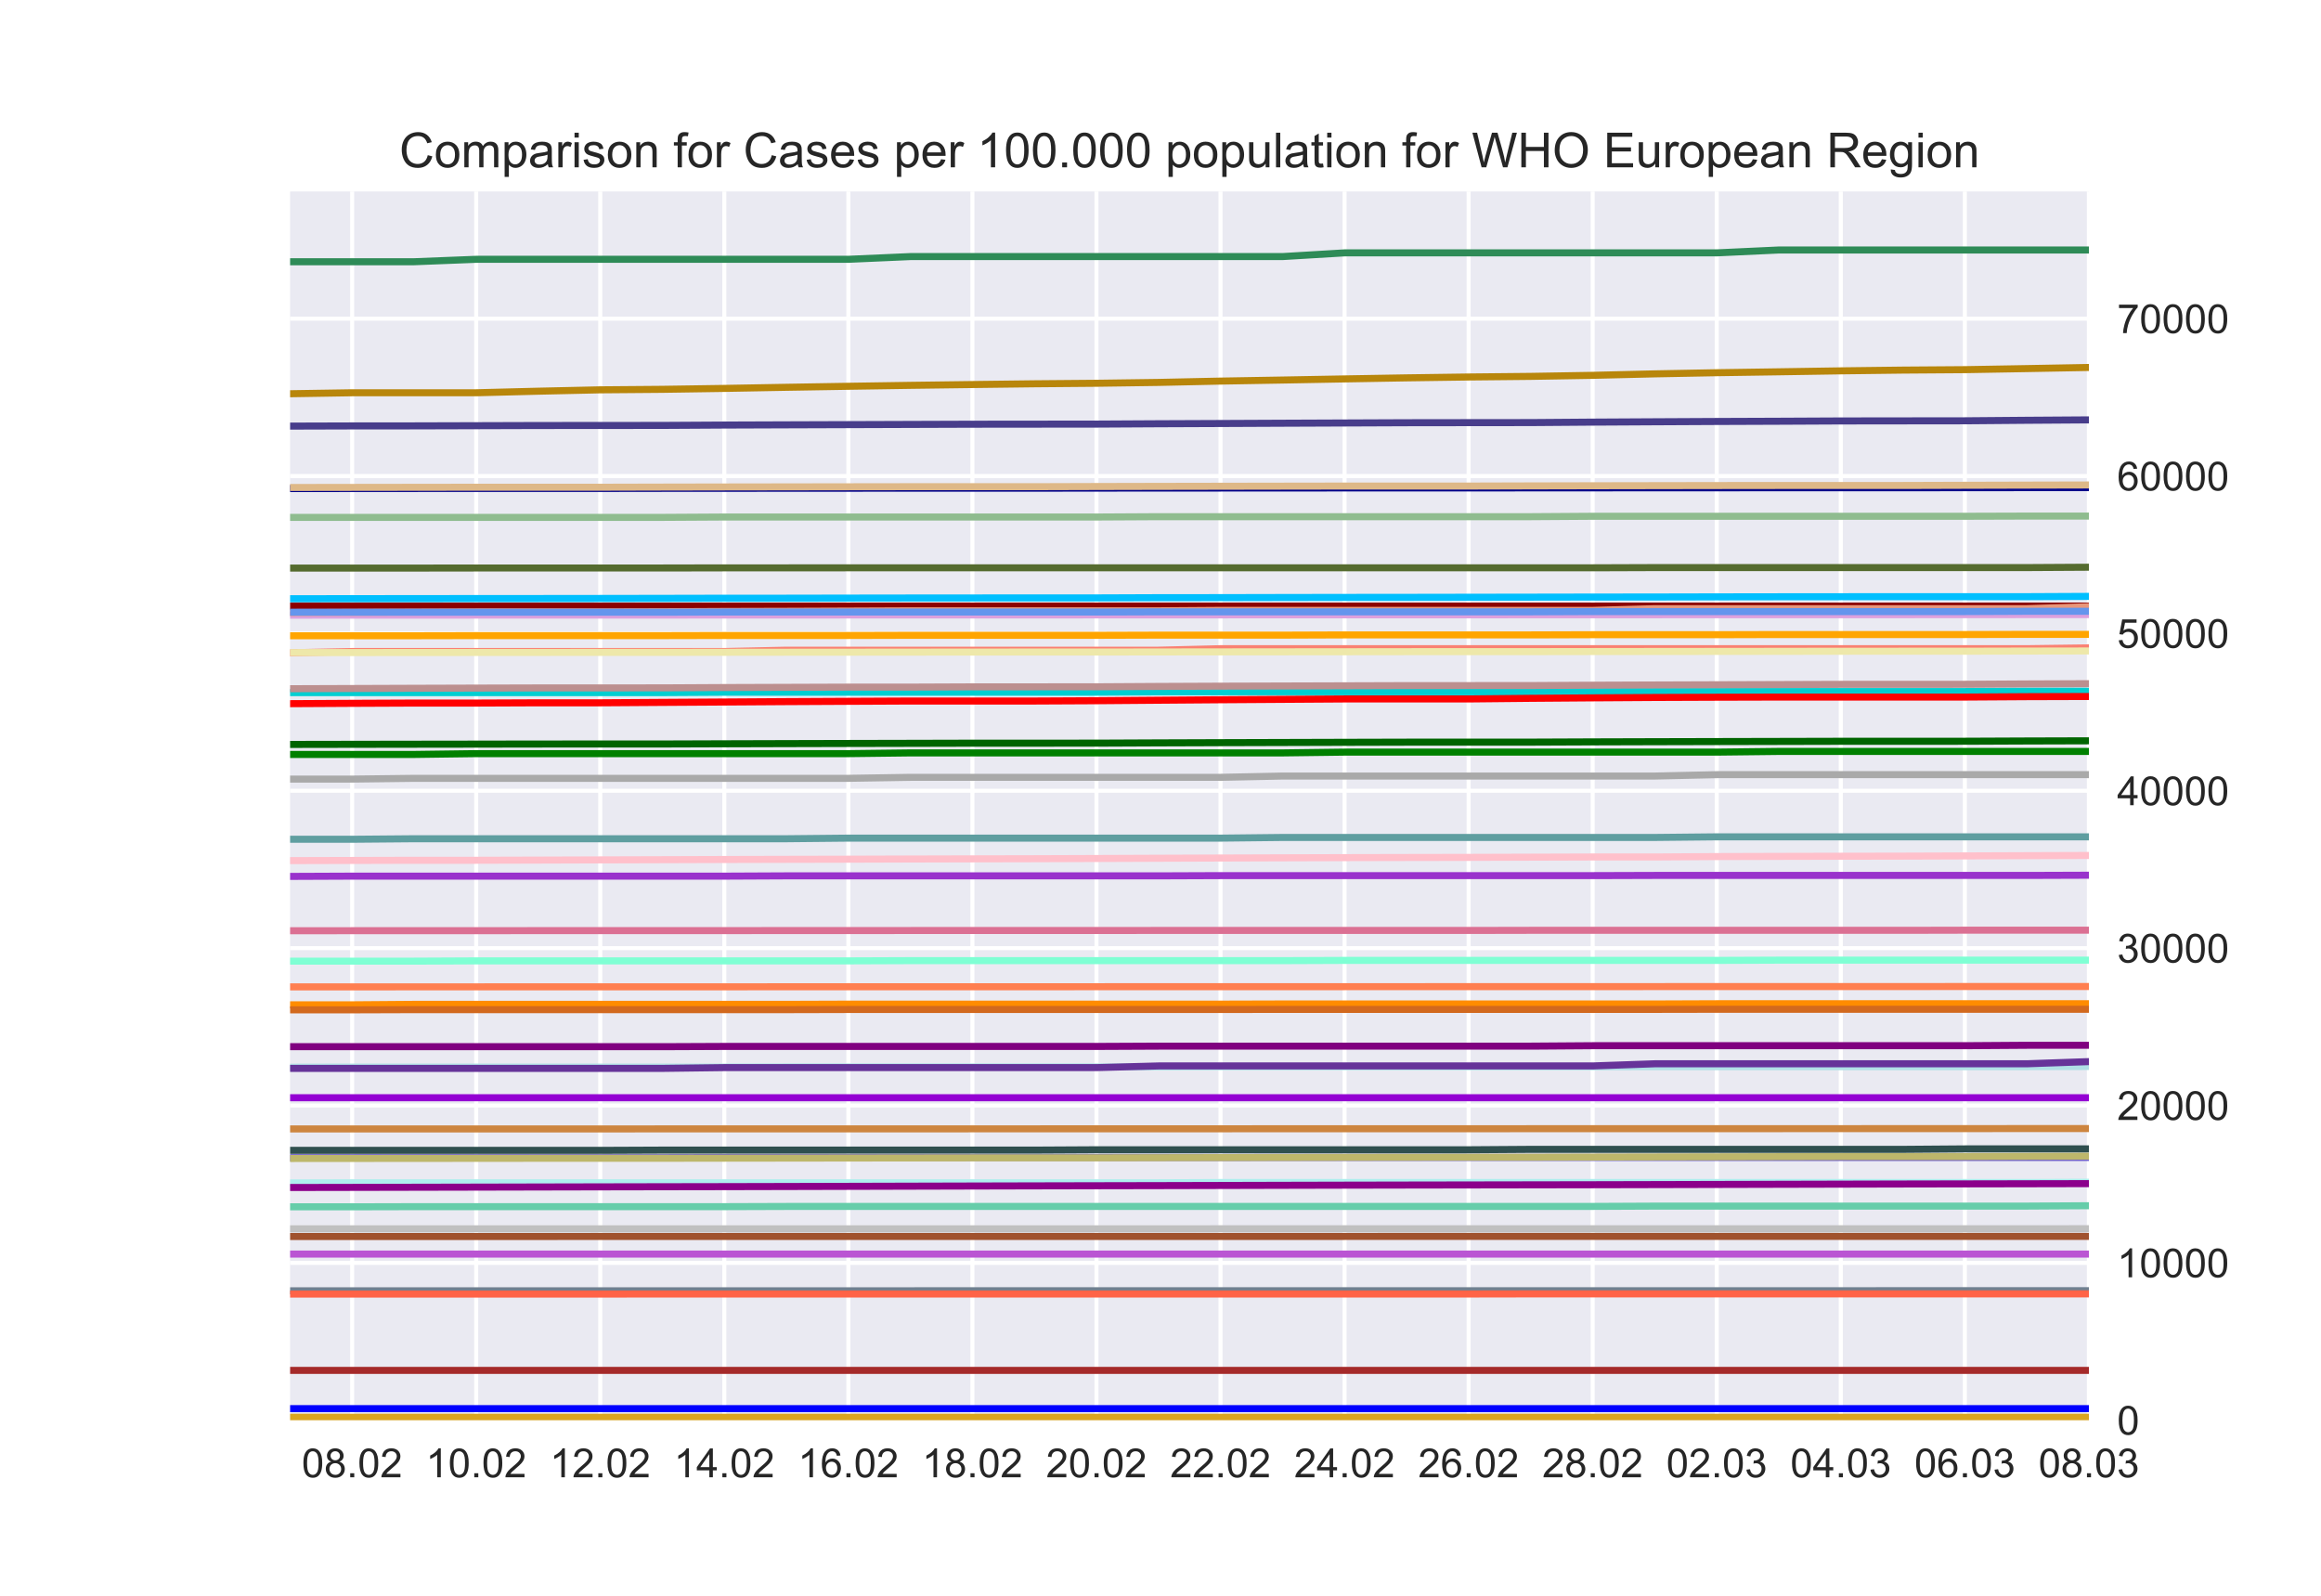 <?xml version="1.0" encoding="utf-8" standalone="no"?>
<!DOCTYPE svg PUBLIC "-//W3C//DTD SVG 1.1//EN"
  "http://www.w3.org/Graphics/SVG/1.1/DTD/svg11.dtd">
<!-- Created with matplotlib (https://matplotlib.org/) -->
<svg height="396pt" version="1.1" viewBox="0 0 576 396" width="576pt" xmlns="http://www.w3.org/2000/svg" xmlns:xlink="http://www.w3.org/1999/xlink">
 <defs>
  <style type="text/css">*{stroke-linecap:butt;stroke-linejoin:round;}</style>
 </defs>
 <g id="figure_1">
  <g id="patch_1">
   <path d="M 0 396 
L 576 396 
L 576 0 
L 0 0 
z
" style="fill:#ffffff;"/>
  </g>
  <g id="axes_1">
   <g id="patch_2">
    <path d="M 72 352.44 
L 518.4 352.44 
L 518.4 47.52 
L 72 47.52 
z
" style="fill:#eaeaf2;"/>
   </g>
   <g id="matplotlib.axis_1">
    <g id="xtick_1">
     <g id="line2d_1">
      <path clip-path="url(#p4f2cc9bb1f)" d="M 87.393 352.44 
L 87.393 47.52 
" style="fill:none;stroke:#ffffff;stroke-linecap:round;"/>
     </g>
     <g id="line2d_2"/>
     <g id="text_1">
      <!-- 08.02 -->
      <g style="fill:#262626;" transform="translate(74.882 366.598)scale(0.1 -0.1)">
       <defs>
        <path d="M 4.156 35.297 
Q 4.156 48 6.766 55.734 
Q 9.375 63.484 14.516 67.672 
Q 19.672 71.875 27.484 71.875 
Q 33.25 71.875 37.594 69.547 
Q 41.938 67.234 44.766 62.859 
Q 47.609 58.5 49.219 52.219 
Q 50.828 45.953 50.828 35.297 
Q 50.828 22.703 48.234 14.969 
Q 45.656 7.234 40.5 3 
Q 35.359 -1.219 27.484 -1.219 
Q 17.141 -1.219 11.234 6.203 
Q 4.156 15.141 4.156 35.297 
z
M 13.188 35.297 
Q 13.188 17.672 17.312 11.828 
Q 21.438 6 27.484 6 
Q 33.547 6 37.672 11.859 
Q 41.797 17.719 41.797 35.297 
Q 41.797 52.984 37.672 58.781 
Q 33.547 64.594 27.391 64.594 
Q 21.344 64.594 17.719 59.469 
Q 13.188 52.938 13.188 35.297 
z
" id="ArialMT-48"/>
        <path d="M 17.672 38.812 
Q 12.203 40.828 9.562 44.531 
Q 6.938 48.25 6.938 53.422 
Q 6.938 61.234 12.547 66.547 
Q 18.172 71.875 27.484 71.875 
Q 36.859 71.875 42.578 66.422 
Q 48.297 60.984 48.297 53.172 
Q 48.297 48.188 45.672 44.5 
Q 43.062 40.828 37.75 38.812 
Q 44.344 36.672 47.781 31.875 
Q 51.219 27.094 51.219 20.453 
Q 51.219 11.281 44.719 5.031 
Q 38.234 -1.219 27.641 -1.219 
Q 17.047 -1.219 10.547 5.047 
Q 4.047 11.328 4.047 20.703 
Q 4.047 27.688 7.594 32.391 
Q 11.141 37.109 17.672 38.812 
z
M 15.922 53.719 
Q 15.922 48.641 19.188 45.406 
Q 22.469 42.188 27.688 42.188 
Q 32.766 42.188 36.016 45.375 
Q 39.266 48.578 39.266 53.219 
Q 39.266 58.062 35.906 61.359 
Q 32.562 64.656 27.594 64.656 
Q 22.562 64.656 19.234 61.422 
Q 15.922 58.203 15.922 53.719 
z
M 13.094 20.656 
Q 13.094 16.891 14.875 13.375 
Q 16.656 9.859 20.172 7.922 
Q 23.688 6 27.734 6 
Q 34.031 6 38.125 10.047 
Q 42.234 14.109 42.234 20.359 
Q 42.234 26.703 38.016 30.859 
Q 33.797 35.016 27.438 35.016 
Q 21.234 35.016 17.156 30.906 
Q 13.094 26.812 13.094 20.656 
z
" id="ArialMT-56"/>
        <path d="M 9.078 0 
L 9.078 10.016 
L 19.094 10.016 
L 19.094 0 
z
" id="ArialMT-46"/>
        <path d="M 50.344 8.453 
L 50.344 0 
L 3.031 0 
Q 2.938 3.172 4.047 6.109 
Q 5.859 10.938 9.828 15.625 
Q 13.812 20.312 21.344 26.469 
Q 33.016 36.031 37.109 41.625 
Q 41.219 47.219 41.219 52.203 
Q 41.219 57.422 37.469 61 
Q 33.734 64.594 27.734 64.594 
Q 21.391 64.594 17.578 60.781 
Q 13.766 56.984 13.719 50.25 
L 4.688 51.172 
Q 5.609 61.281 11.656 66.578 
Q 17.719 71.875 27.938 71.875 
Q 38.234 71.875 44.234 66.156 
Q 50.25 60.453 50.25 52 
Q 50.25 47.703 48.484 43.547 
Q 46.734 39.406 42.656 34.812 
Q 38.578 30.219 29.109 22.219 
Q 21.188 15.578 18.938 13.203 
Q 16.703 10.844 15.234 8.453 
z
" id="ArialMT-50"/>
       </defs>
       <use xlink:href="#ArialMT-48"/>
       <use x="55.615" xlink:href="#ArialMT-56"/>
       <use x="111.23" xlink:href="#ArialMT-46"/>
       <use x="139.014" xlink:href="#ArialMT-48"/>
       <use x="194.629" xlink:href="#ArialMT-50"/>
      </g>
     </g>
    </g>
    <g id="xtick_2">
     <g id="line2d_3">
      <path clip-path="url(#p4f2cc9bb1f)" d="M 118.179 352.44 
L 118.179 47.52 
" style="fill:none;stroke:#ffffff;stroke-linecap:round;"/>
     </g>
     <g id="line2d_4"/>
     <g id="text_2">
      <!-- 10.02 -->
      <g style="fill:#262626;" transform="translate(105.668 366.598)scale(0.1 -0.1)">
       <defs>
        <path d="M 37.25 0 
L 28.469 0 
L 28.469 56 
Q 25.297 52.984 20.141 49.953 
Q 14.984 46.922 10.891 45.406 
L 10.891 53.906 
Q 18.266 57.375 23.781 62.297 
Q 29.297 67.234 31.594 71.875 
L 37.25 71.875 
z
" id="ArialMT-49"/>
       </defs>
       <use xlink:href="#ArialMT-49"/>
       <use x="55.615" xlink:href="#ArialMT-48"/>
       <use x="111.23" xlink:href="#ArialMT-46"/>
       <use x="139.014" xlink:href="#ArialMT-48"/>
       <use x="194.629" xlink:href="#ArialMT-50"/>
      </g>
     </g>
    </g>
    <g id="xtick_3">
     <g id="line2d_5">
      <path clip-path="url(#p4f2cc9bb1f)" d="M 148.966 352.44 
L 148.966 47.52 
" style="fill:none;stroke:#ffffff;stroke-linecap:round;"/>
     </g>
     <g id="line2d_6"/>
     <g id="text_3">
      <!-- 12.02 -->
      <g style="fill:#262626;" transform="translate(136.455 366.598)scale(0.1 -0.1)">
       <use xlink:href="#ArialMT-49"/>
       <use x="55.615" xlink:href="#ArialMT-50"/>
       <use x="111.23" xlink:href="#ArialMT-46"/>
       <use x="139.014" xlink:href="#ArialMT-48"/>
       <use x="194.629" xlink:href="#ArialMT-50"/>
      </g>
     </g>
    </g>
    <g id="xtick_4">
     <g id="line2d_7">
      <path clip-path="url(#p4f2cc9bb1f)" d="M 179.752 352.44 
L 179.752 47.52 
" style="fill:none;stroke:#ffffff;stroke-linecap:round;"/>
     </g>
     <g id="line2d_8"/>
     <g id="text_4">
      <!-- 14.02 -->
      <g style="fill:#262626;" transform="translate(167.241 366.598)scale(0.1 -0.1)">
       <defs>
        <path d="M 32.328 0 
L 32.328 17.141 
L 1.266 17.141 
L 1.266 25.203 
L 33.938 71.578 
L 41.109 71.578 
L 41.109 25.203 
L 50.781 25.203 
L 50.781 17.141 
L 41.109 17.141 
L 41.109 0 
z
M 32.328 25.203 
L 32.328 57.469 
L 9.906 25.203 
z
" id="ArialMT-52"/>
       </defs>
       <use xlink:href="#ArialMT-49"/>
       <use x="55.615" xlink:href="#ArialMT-52"/>
       <use x="111.23" xlink:href="#ArialMT-46"/>
       <use x="139.014" xlink:href="#ArialMT-48"/>
       <use x="194.629" xlink:href="#ArialMT-50"/>
      </g>
     </g>
    </g>
    <g id="xtick_5">
     <g id="line2d_9">
      <path clip-path="url(#p4f2cc9bb1f)" d="M 210.538 352.44 
L 210.538 47.52 
" style="fill:none;stroke:#ffffff;stroke-linecap:round;"/>
     </g>
     <g id="line2d_10"/>
     <g id="text_5">
      <!-- 16.02 -->
      <g style="fill:#262626;" transform="translate(198.027 366.598)scale(0.1 -0.1)">
       <defs>
        <path d="M 49.75 54.047 
L 41.016 53.375 
Q 39.844 58.547 37.703 60.891 
Q 34.125 64.656 28.906 64.656 
Q 24.703 64.656 21.531 62.312 
Q 17.391 59.281 14.984 53.469 
Q 12.594 47.656 12.5 36.922 
Q 15.672 41.75 20.266 44.094 
Q 24.859 46.438 29.891 46.438 
Q 38.672 46.438 44.844 39.969 
Q 51.031 33.5 51.031 23.25 
Q 51.031 16.5 48.125 10.719 
Q 45.219 4.938 40.141 1.859 
Q 35.062 -1.219 28.609 -1.219 
Q 17.625 -1.219 10.688 6.859 
Q 3.766 14.938 3.766 33.5 
Q 3.766 54.25 11.422 63.672 
Q 18.109 71.875 29.438 71.875 
Q 37.891 71.875 43.281 67.141 
Q 48.688 62.406 49.75 54.047 
z
M 13.875 23.188 
Q 13.875 18.656 15.797 14.5 
Q 17.719 10.359 21.188 8.172 
Q 24.656 6 28.469 6 
Q 34.031 6 38.031 10.484 
Q 42.047 14.984 42.047 22.703 
Q 42.047 30.125 38.078 34.391 
Q 34.125 38.672 28.125 38.672 
Q 22.172 38.672 18.016 34.391 
Q 13.875 30.125 13.875 23.188 
z
" id="ArialMT-54"/>
       </defs>
       <use xlink:href="#ArialMT-49"/>
       <use x="55.615" xlink:href="#ArialMT-54"/>
       <use x="111.23" xlink:href="#ArialMT-46"/>
       <use x="139.014" xlink:href="#ArialMT-48"/>
       <use x="194.629" xlink:href="#ArialMT-50"/>
      </g>
     </g>
    </g>
    <g id="xtick_6">
     <g id="line2d_11">
      <path clip-path="url(#p4f2cc9bb1f)" d="M 241.324 352.44 
L 241.324 47.52 
" style="fill:none;stroke:#ffffff;stroke-linecap:round;"/>
     </g>
     <g id="line2d_12"/>
     <g id="text_6">
      <!-- 18.02 -->
      <g style="fill:#262626;" transform="translate(228.813 366.598)scale(0.1 -0.1)">
       <use xlink:href="#ArialMT-49"/>
       <use x="55.615" xlink:href="#ArialMT-56"/>
       <use x="111.23" xlink:href="#ArialMT-46"/>
       <use x="139.014" xlink:href="#ArialMT-48"/>
       <use x="194.629" xlink:href="#ArialMT-50"/>
      </g>
     </g>
    </g>
    <g id="xtick_7">
     <g id="line2d_13">
      <path clip-path="url(#p4f2cc9bb1f)" d="M 272.11 352.44 
L 272.11 47.52 
" style="fill:none;stroke:#ffffff;stroke-linecap:round;"/>
     </g>
     <g id="line2d_14"/>
     <g id="text_7">
      <!-- 20.02 -->
      <g style="fill:#262626;" transform="translate(259.599 366.598)scale(0.1 -0.1)">
       <use xlink:href="#ArialMT-50"/>
       <use x="55.615" xlink:href="#ArialMT-48"/>
       <use x="111.23" xlink:href="#ArialMT-46"/>
       <use x="139.014" xlink:href="#ArialMT-48"/>
       <use x="194.629" xlink:href="#ArialMT-50"/>
      </g>
     </g>
    </g>
    <g id="xtick_8">
     <g id="line2d_15">
      <path clip-path="url(#p4f2cc9bb1f)" d="M 302.897 352.44 
L 302.897 47.52 
" style="fill:none;stroke:#ffffff;stroke-linecap:round;"/>
     </g>
     <g id="line2d_16"/>
     <g id="text_8">
      <!-- 22.02 -->
      <g style="fill:#262626;" transform="translate(290.386 366.598)scale(0.1 -0.1)">
       <use xlink:href="#ArialMT-50"/>
       <use x="55.615" xlink:href="#ArialMT-50"/>
       <use x="111.23" xlink:href="#ArialMT-46"/>
       <use x="139.014" xlink:href="#ArialMT-48"/>
       <use x="194.629" xlink:href="#ArialMT-50"/>
      </g>
     </g>
    </g>
    <g id="xtick_9">
     <g id="line2d_17">
      <path clip-path="url(#p4f2cc9bb1f)" d="M 333.683 352.44 
L 333.683 47.52 
" style="fill:none;stroke:#ffffff;stroke-linecap:round;"/>
     </g>
     <g id="line2d_18"/>
     <g id="text_9">
      <!-- 24.02 -->
      <g style="fill:#262626;" transform="translate(321.172 366.598)scale(0.1 -0.1)">
       <use xlink:href="#ArialMT-50"/>
       <use x="55.615" xlink:href="#ArialMT-52"/>
       <use x="111.23" xlink:href="#ArialMT-46"/>
       <use x="139.014" xlink:href="#ArialMT-48"/>
       <use x="194.629" xlink:href="#ArialMT-50"/>
      </g>
     </g>
    </g>
    <g id="xtick_10">
     <g id="line2d_19">
      <path clip-path="url(#p4f2cc9bb1f)" d="M 364.469 352.44 
L 364.469 47.52 
" style="fill:none;stroke:#ffffff;stroke-linecap:round;"/>
     </g>
     <g id="line2d_20"/>
     <g id="text_10">
      <!-- 26.02 -->
      <g style="fill:#262626;" transform="translate(351.958 366.598)scale(0.1 -0.1)">
       <use xlink:href="#ArialMT-50"/>
       <use x="55.615" xlink:href="#ArialMT-54"/>
       <use x="111.23" xlink:href="#ArialMT-46"/>
       <use x="139.014" xlink:href="#ArialMT-48"/>
       <use x="194.629" xlink:href="#ArialMT-50"/>
      </g>
     </g>
    </g>
    <g id="xtick_11">
     <g id="line2d_21">
      <path clip-path="url(#p4f2cc9bb1f)" d="M 395.255 352.44 
L 395.255 47.52 
" style="fill:none;stroke:#ffffff;stroke-linecap:round;"/>
     </g>
     <g id="line2d_22"/>
     <g id="text_11">
      <!-- 28.02 -->
      <g style="fill:#262626;" transform="translate(382.744 366.598)scale(0.1 -0.1)">
       <use xlink:href="#ArialMT-50"/>
       <use x="55.615" xlink:href="#ArialMT-56"/>
       <use x="111.23" xlink:href="#ArialMT-46"/>
       <use x="139.014" xlink:href="#ArialMT-48"/>
       <use x="194.629" xlink:href="#ArialMT-50"/>
      </g>
     </g>
    </g>
    <g id="xtick_12">
     <g id="line2d_23">
      <path clip-path="url(#p4f2cc9bb1f)" d="M 426.041 352.44 
L 426.041 47.52 
" style="fill:none;stroke:#ffffff;stroke-linecap:round;"/>
     </g>
     <g id="line2d_24"/>
     <g id="text_12">
      <!-- 02.03 -->
      <g style="fill:#262626;" transform="translate(413.53 366.598)scale(0.1 -0.1)">
       <defs>
        <path d="M 4.203 18.891 
L 12.984 20.062 
Q 14.5 12.594 18.141 9.297 
Q 21.781 6 27 6 
Q 33.203 6 37.469 10.297 
Q 41.75 14.594 41.75 20.953 
Q 41.75 27 37.797 30.922 
Q 33.844 34.859 27.734 34.859 
Q 25.25 34.859 21.531 33.891 
L 22.516 41.609 
Q 23.391 41.5 23.922 41.5 
Q 29.547 41.5 34.031 44.422 
Q 38.531 47.359 38.531 53.469 
Q 38.531 58.297 35.25 61.469 
Q 31.984 64.656 26.812 64.656 
Q 21.688 64.656 18.266 61.422 
Q 14.844 58.203 13.875 51.766 
L 5.078 53.328 
Q 6.688 62.156 12.391 67.016 
Q 18.109 71.875 26.609 71.875 
Q 32.469 71.875 37.391 69.359 
Q 42.328 66.844 44.938 62.5 
Q 47.562 58.156 47.562 53.266 
Q 47.562 48.641 45.062 44.828 
Q 42.578 41.016 37.703 38.766 
Q 44.047 37.312 47.562 32.688 
Q 51.078 28.078 51.078 21.141 
Q 51.078 11.766 44.234 5.25 
Q 37.406 -1.266 26.953 -1.266 
Q 17.531 -1.266 11.297 4.344 
Q 5.078 9.969 4.203 18.891 
z
" id="ArialMT-51"/>
       </defs>
       <use xlink:href="#ArialMT-48"/>
       <use x="55.615" xlink:href="#ArialMT-50"/>
       <use x="111.23" xlink:href="#ArialMT-46"/>
       <use x="139.014" xlink:href="#ArialMT-48"/>
       <use x="194.629" xlink:href="#ArialMT-51"/>
      </g>
     </g>
    </g>
    <g id="xtick_13">
     <g id="line2d_25">
      <path clip-path="url(#p4f2cc9bb1f)" d="M 456.828 352.44 
L 456.828 47.52 
" style="fill:none;stroke:#ffffff;stroke-linecap:round;"/>
     </g>
     <g id="line2d_26"/>
     <g id="text_13">
      <!-- 04.03 -->
      <g style="fill:#262626;" transform="translate(444.317 366.598)scale(0.1 -0.1)">
       <use xlink:href="#ArialMT-48"/>
       <use x="55.615" xlink:href="#ArialMT-52"/>
       <use x="111.23" xlink:href="#ArialMT-46"/>
       <use x="139.014" xlink:href="#ArialMT-48"/>
       <use x="194.629" xlink:href="#ArialMT-51"/>
      </g>
     </g>
    </g>
    <g id="xtick_14">
     <g id="line2d_27">
      <path clip-path="url(#p4f2cc9bb1f)" d="M 487.614 352.44 
L 487.614 47.52 
" style="fill:none;stroke:#ffffff;stroke-linecap:round;"/>
     </g>
     <g id="line2d_28"/>
     <g id="text_14">
      <!-- 06.03 -->
      <g style="fill:#262626;" transform="translate(475.103 366.598)scale(0.1 -0.1)">
       <use xlink:href="#ArialMT-48"/>
       <use x="55.615" xlink:href="#ArialMT-54"/>
       <use x="111.23" xlink:href="#ArialMT-46"/>
       <use x="139.014" xlink:href="#ArialMT-48"/>
       <use x="194.629" xlink:href="#ArialMT-51"/>
      </g>
     </g>
    </g>
    <g id="xtick_15">
     <g id="line2d_29">
      <path clip-path="url(#p4f2cc9bb1f)" d="M 518.4 352.44 
L 518.4 47.52 
" style="fill:none;stroke:#ffffff;stroke-linecap:round;"/>
     </g>
     <g id="line2d_30"/>
     <g id="text_15">
      <!-- 08.03 -->
      <g style="fill:#262626;" transform="translate(505.889 366.598)scale(0.1 -0.1)">
       <use xlink:href="#ArialMT-48"/>
       <use x="55.615" xlink:href="#ArialMT-56"/>
       <use x="111.23" xlink:href="#ArialMT-46"/>
       <use x="139.014" xlink:href="#ArialMT-48"/>
       <use x="194.629" xlink:href="#ArialMT-51"/>
      </g>
     </g>
    </g>
   </g>
   <g id="matplotlib.axis_2">
    <g id="ytick_1">
     <g id="line2d_31">
      <path clip-path="url(#p4f2cc9bb1f)" d="M 72 352.44 
L 518.4 352.44 
" style="fill:none;stroke:#ffffff;stroke-linecap:round;"/>
     </g>
     <g id="line2d_32"/>
     <g id="text_16">
      <!-- 0 -->
      <g style="fill:#262626;" transform="translate(525.4 356.019)scale(0.1 -0.1)">
       <use xlink:href="#ArialMT-48"/>
      </g>
     </g>
    </g>
    <g id="ytick_2">
     <g id="line2d_33">
      <path clip-path="url(#p4f2cc9bb1f)" d="M 72 313.389 
L 518.4 313.389 
" style="fill:none;stroke:#ffffff;stroke-linecap:round;"/>
     </g>
     <g id="line2d_34"/>
     <g id="text_17">
      <!-- 10000 -->
      <g style="fill:#262626;" transform="translate(525.4 316.968)scale(0.1 -0.1)">
       <use xlink:href="#ArialMT-49"/>
       <use x="55.615" xlink:href="#ArialMT-48"/>
       <use x="111.23" xlink:href="#ArialMT-48"/>
       <use x="166.846" xlink:href="#ArialMT-48"/>
       <use x="222.461" xlink:href="#ArialMT-48"/>
      </g>
     </g>
    </g>
    <g id="ytick_3">
     <g id="line2d_35">
      <path clip-path="url(#p4f2cc9bb1f)" d="M 72 274.338 
L 518.4 274.338 
" style="fill:none;stroke:#ffffff;stroke-linecap:round;"/>
     </g>
     <g id="line2d_36"/>
     <g id="text_18">
      <!-- 20000 -->
      <g style="fill:#262626;" transform="translate(525.4 277.917)scale(0.1 -0.1)">
       <use xlink:href="#ArialMT-50"/>
       <use x="55.615" xlink:href="#ArialMT-48"/>
       <use x="111.23" xlink:href="#ArialMT-48"/>
       <use x="166.846" xlink:href="#ArialMT-48"/>
       <use x="222.461" xlink:href="#ArialMT-48"/>
      </g>
     </g>
    </g>
    <g id="ytick_4">
     <g id="line2d_37">
      <path clip-path="url(#p4f2cc9bb1f)" d="M 72 235.287 
L 518.4 235.287 
" style="fill:none;stroke:#ffffff;stroke-linecap:round;"/>
     </g>
     <g id="line2d_38"/>
     <g id="text_19">
      <!-- 30000 -->
      <g style="fill:#262626;" transform="translate(525.4 238.865)scale(0.1 -0.1)">
       <use xlink:href="#ArialMT-51"/>
       <use x="55.615" xlink:href="#ArialMT-48"/>
       <use x="111.23" xlink:href="#ArialMT-48"/>
       <use x="166.846" xlink:href="#ArialMT-48"/>
       <use x="222.461" xlink:href="#ArialMT-48"/>
      </g>
     </g>
    </g>
    <g id="ytick_5">
     <g id="line2d_39">
      <path clip-path="url(#p4f2cc9bb1f)" d="M 72 196.235 
L 518.4 196.235 
" style="fill:none;stroke:#ffffff;stroke-linecap:round;"/>
     </g>
     <g id="line2d_40"/>
     <g id="text_20">
      <!-- 40000 -->
      <g style="fill:#262626;" transform="translate(525.4 199.814)scale(0.1 -0.1)">
       <use xlink:href="#ArialMT-52"/>
       <use x="55.615" xlink:href="#ArialMT-48"/>
       <use x="111.23" xlink:href="#ArialMT-48"/>
       <use x="166.846" xlink:href="#ArialMT-48"/>
       <use x="222.461" xlink:href="#ArialMT-48"/>
      </g>
     </g>
    </g>
    <g id="ytick_6">
     <g id="line2d_41">
      <path clip-path="url(#p4f2cc9bb1f)" d="M 72 157.184 
L 518.4 157.184 
" style="fill:none;stroke:#ffffff;stroke-linecap:round;"/>
     </g>
     <g id="line2d_42"/>
     <g id="text_21">
      <!-- 50000 -->
      <g style="fill:#262626;" transform="translate(525.4 160.763)scale(0.1 -0.1)">
       <defs>
        <path d="M 4.156 18.75 
L 13.375 19.531 
Q 14.406 12.797 18.141 9.391 
Q 21.875 6 27.156 6 
Q 33.5 6 37.891 10.781 
Q 42.281 15.578 42.281 23.484 
Q 42.281 31 38.062 35.344 
Q 33.844 39.703 27 39.703 
Q 22.75 39.703 19.328 37.766 
Q 15.922 35.844 13.969 32.766 
L 5.719 33.844 
L 12.641 70.609 
L 48.25 70.609 
L 48.25 62.203 
L 19.672 62.203 
L 15.828 42.969 
Q 22.266 47.469 29.344 47.469 
Q 38.719 47.469 45.156 40.969 
Q 51.609 34.469 51.609 24.266 
Q 51.609 14.547 45.953 7.469 
Q 39.062 -1.219 27.156 -1.219 
Q 17.391 -1.219 11.203 4.25 
Q 5.031 9.719 4.156 18.75 
z
" id="ArialMT-53"/>
       </defs>
       <use xlink:href="#ArialMT-53"/>
       <use x="55.615" xlink:href="#ArialMT-48"/>
       <use x="111.23" xlink:href="#ArialMT-48"/>
       <use x="166.846" xlink:href="#ArialMT-48"/>
       <use x="222.461" xlink:href="#ArialMT-48"/>
      </g>
     </g>
    </g>
    <g id="ytick_7">
     <g id="line2d_43">
      <path clip-path="url(#p4f2cc9bb1f)" d="M 72 118.133 
L 518.4 118.133 
" style="fill:none;stroke:#ffffff;stroke-linecap:round;"/>
     </g>
     <g id="line2d_44"/>
     <g id="text_22">
      <!-- 60000 -->
      <g style="fill:#262626;" transform="translate(525.4 121.712)scale(0.1 -0.1)">
       <use xlink:href="#ArialMT-54"/>
       <use x="55.615" xlink:href="#ArialMT-48"/>
       <use x="111.23" xlink:href="#ArialMT-48"/>
       <use x="166.846" xlink:href="#ArialMT-48"/>
       <use x="222.461" xlink:href="#ArialMT-48"/>
      </g>
     </g>
    </g>
    <g id="ytick_8">
     <g id="line2d_45">
      <path clip-path="url(#p4f2cc9bb1f)" d="M 72 79.082 
L 518.4 79.082 
" style="fill:none;stroke:#ffffff;stroke-linecap:round;"/>
     </g>
     <g id="line2d_46"/>
     <g id="text_23">
      <!-- 70000 -->
      <g style="fill:#262626;" transform="translate(525.4 82.661)scale(0.1 -0.1)">
       <defs>
        <path d="M 4.734 62.203 
L 4.734 70.656 
L 51.078 70.656 
L 51.078 63.812 
Q 44.234 56.547 37.516 44.484 
Q 30.812 32.422 27.156 19.672 
Q 24.516 10.688 23.781 0 
L 14.75 0 
Q 14.891 8.453 18.062 20.406 
Q 21.234 32.375 27.172 43.484 
Q 33.109 54.594 39.797 62.203 
z
" id="ArialMT-55"/>
       </defs>
       <use xlink:href="#ArialMT-55"/>
       <use x="55.615" xlink:href="#ArialMT-48"/>
       <use x="111.23" xlink:href="#ArialMT-48"/>
       <use x="166.846" xlink:href="#ArialMT-48"/>
       <use x="222.461" xlink:href="#ArialMT-48"/>
      </g>
     </g>
    </g>
   </g>
   <g id="line2d_47">
    <path clip-path="url(#p4f2cc9bb1f)" d="M 72 306.844 
L 87.393 306.843 
L 102.786 306.842 
L 118.179 306.842 
L 133.572 306.841 
L 148.966 306.838 
L 164.359 306.838 
L 179.752 306.837 
L 195.145 306.837 
L 210.538 306.836 
L 225.931 306.833 
L 241.324 306.831 
L 256.717 306.83 
L 272.11 306.83 
L 287.503 306.827 
L 302.897 306.827 
L 318.29 306.826 
L 333.683 306.824 
L 349.076 306.822 
L 364.469 306.821 
L 379.862 306.821 
L 395.255 306.82 
L 410.648 306.817 
L 426.041 306.817 
L 441.434 306.815 
L 456.828 306.815 
L 472.221 306.815 
L 487.614 306.815 
L 503.007 306.815 
L 518.4 306.813 
" style="fill:none;stroke:#a0522d;stroke-linecap:round;stroke-width:1.75;"/>
   </g>
   <g id="line2d_48">
    <path clip-path="url(#p4f2cc9bb1f)" d="M 72 293.549 
L 87.393 293.509 
L 102.786 293.506 
L 118.179 293.506 
L 133.572 293.506 
L 148.966 293.506 
L 164.359 293.506 
L 179.752 293.506 
L 195.145 293.506 
L 210.538 293.506 
L 225.931 293.506 
L 241.324 293.506 
L 256.717 293.506 
L 272.11 293.506 
L 287.503 293.506 
L 302.897 293.442 
L 318.29 293.442 
L 333.683 293.442 
L 349.076 293.442 
L 364.469 293.442 
L 379.862 293.442 
L 395.255 293.442 
L 410.648 293.442 
L 426.041 293.442 
L 441.434 293.442 
L 456.828 293.442 
L 472.221 293.442 
L 487.614 293.442 
L 503.007 293.442 
L 518.4 293.377 
" style="fill:none;stroke:#afeeee;stroke-linecap:round;stroke-width:1.75;"/>
   </g>
   <g id="line2d_49">
    <path clip-path="url(#p4f2cc9bb1f)" d="M 72 97.709 
L 87.393 97.466 
L 102.786 97.466 
L 118.179 97.467 
L 133.572 97.079 
L 148.966 96.738 
L 164.359 96.615 
L 179.752 96.386 
L 195.145 96.111 
L 210.538 95.86 
L 225.931 95.626 
L 241.324 95.425 
L 256.717 95.239 
L 272.11 95.11 
L 287.503 94.899 
L 302.897 94.571 
L 318.29 94.309 
L 333.683 94.03 
L 349.076 93.767 
L 364.469 93.552 
L 379.862 93.4 
L 395.255 93.142 
L 410.648 92.777 
L 426.041 92.49 
L 441.434 92.267 
L 456.828 92.029 
L 472.221 91.842 
L 487.614 91.733 
L 503.007 91.469 
L 518.4 91.187 
" style="fill:none;stroke:#b8860b;stroke-linecap:round;stroke-width:1.75;"/>
   </g>
   <g id="line2d_50">
    <path clip-path="url(#p4f2cc9bb1f)" d="M 72 320.317 
L 87.393 320.316 
L 102.786 320.314 
L 118.179 320.314 
L 133.572 320.313 
L 148.966 320.312 
L 164.359 320.312 
L 179.752 320.311 
L 195.145 320.31 
L 210.538 320.31 
L 225.931 320.309 
L 241.324 320.308 
L 256.717 320.308 
L 272.11 320.307 
L 287.503 320.306 
L 302.897 320.305 
L 318.29 320.304 
L 333.683 320.303 
L 349.076 320.302 
L 364.469 320.301 
L 379.862 320.301 
L 395.255 320.3 
L 410.648 320.298 
L 426.041 320.297 
L 441.434 320.296 
L 456.828 320.295 
L 472.221 320.293 
L 487.614 320.293 
L 503.007 320.291 
L 518.4 320.289 
" style="fill:none;stroke:#708090;stroke-linecap:round;stroke-width:1.75;"/>
   </g>
   <g id="line2d_51">
    <path clip-path="url(#p4f2cc9bb1f)" d="M 72 311.203 
L 87.393 311.203 
L 102.786 311.203 
L 118.179 311.203 
L 133.572 311.203 
L 148.966 311.203 
L 164.359 311.203 
L 179.752 311.203 
L 195.145 311.203 
L 210.538 311.203 
L 225.931 311.203 
L 241.324 311.203 
L 256.717 311.203 
L 272.11 311.203 
L 287.503 311.203 
L 302.897 311.203 
L 318.29 311.203 
L 333.683 311.203 
L 349.076 311.203 
L 364.469 311.203 
L 379.862 311.203 
L 395.255 311.203 
L 410.648 311.203 
L 426.041 311.203 
L 441.434 311.203 
L 456.828 311.203 
L 472.221 311.203 
L 487.614 311.203 
L 503.007 311.203 
L 518.4 311.203 
" style="fill:none;stroke:#ba55d3;stroke-linecap:round;stroke-width:1.75;"/>
   </g>
   <g id="line2d_52">
    <path clip-path="url(#p4f2cc9bb1f)" d="M 72 193.335 
L 87.393 193.335 
L 102.786 193.147 
L 118.179 193.147 
L 133.572 193.147 
L 148.966 193.147 
L 164.359 193.147 
L 179.752 193.147 
L 195.145 193.147 
L 210.538 193.147 
L 225.931 192.899 
L 241.324 192.899 
L 256.717 192.899 
L 272.11 192.899 
L 287.503 192.899 
L 302.897 192.899 
L 318.29 192.581 
L 333.683 192.581 
L 349.076 192.581 
L 364.469 192.581 
L 379.862 192.581 
L 395.255 192.581 
L 410.648 192.581 
L 426.041 192.237 
L 441.434 192.237 
L 456.828 192.237 
L 472.221 192.237 
L 487.614 192.237 
L 503.007 192.237 
L 518.4 192.237 
" style="fill:none;stroke:#a9a9a9;stroke-linecap:round;stroke-width:1.75;"/>
   </g>
   <g id="line2d_53">
    <path clip-path="url(#p4f2cc9bb1f)" d="M 72 304.949 
L 87.393 304.949 
L 102.786 304.946 
L 118.179 304.945 
L 133.572 304.945 
L 148.966 304.945 
L 164.359 304.945 
L 179.752 304.942 
L 195.145 304.941 
L 210.538 304.94 
L 225.931 304.939 
L 241.324 304.939 
L 256.717 304.939 
L 272.11 304.939 
L 287.503 304.939 
L 302.897 304.933 
L 318.29 304.933 
L 333.683 304.933 
L 349.076 304.933 
L 364.469 304.933 
L 379.862 304.933 
L 395.255 304.933 
L 410.648 304.926 
L 426.041 304.926 
L 441.434 304.926 
L 456.828 304.926 
L 472.221 304.926 
L 487.614 304.926 
L 503.007 304.926 
L 518.4 304.915 
" style="fill:none;stroke:#c0c0c0;stroke-linecap:round;stroke-width:1.75;"/>
   </g>
   <g id="line2d_54">
    <path clip-path="url(#p4f2cc9bb1f)" d="M 72 280.156 
L 87.393 280.154 
L 102.786 280.151 
L 118.179 280.151 
L 133.572 280.149 
L 148.966 280.147 
L 164.359 280.142 
L 179.752 280.139 
L 195.145 280.136 
L 210.538 280.133 
L 225.931 280.13 
L 241.324 280.129 
L 256.717 280.128 
L 272.11 280.123 
L 287.503 280.118 
L 302.897 280.114 
L 318.29 280.11 
L 333.683 280.105 
L 349.076 280.104 
L 364.469 280.102 
L 379.862 280.096 
L 395.255 280.092 
L 410.648 280.092 
L 426.041 280.089 
L 441.434 280.083 
L 456.828 280.082 
L 472.221 280.08 
L 487.614 280.07 
L 503.007 280.064 
L 518.4 280.059 
" style="fill:none;stroke:#cd853f;stroke-linecap:round;stroke-width:1.75;"/>
   </g>
   <g id="line2d_55">
    <path clip-path="url(#p4f2cc9bb1f)" d="M 72 230.966 
L 87.393 230.96 
L 102.786 230.956 
L 118.179 230.949 
L 133.572 230.944 
L 148.966 230.941 
L 164.359 230.94 
L 179.752 230.935 
L 195.145 230.926 
L 210.538 230.919 
L 225.931 230.914 
L 241.324 230.908 
L 256.717 230.905 
L 272.11 230.904 
L 287.503 230.898 
L 302.897 230.898 
L 318.29 230.898 
L 333.683 230.898 
L 349.076 230.898 
L 364.469 230.898 
L 379.862 230.867 
L 395.255 230.867 
L 410.648 230.867 
L 426.041 230.867 
L 441.434 230.867 
L 456.828 230.867 
L 472.221 230.867 
L 487.614 230.835 
L 503.007 230.835 
L 518.4 230.835 
" style="fill:none;stroke:#db7093;stroke-linecap:round;stroke-width:1.75;"/>
   </g>
   <g id="line2d_56">
    <path clip-path="url(#p4f2cc9bb1f)" d="M 72 64.952 
L 87.393 64.952 
L 102.786 64.952 
L 118.179 64.347 
L 133.572 64.347 
L 148.966 64.347 
L 164.359 64.347 
L 179.752 64.347 
L 195.145 64.347 
L 210.538 64.347 
L 225.931 63.671 
L 241.324 63.671 
L 256.717 63.671 
L 272.11 63.671 
L 287.503 63.671 
L 302.897 63.671 
L 318.29 63.671 
L 333.683 62.751 
L 349.076 62.751 
L 364.469 62.751 
L 379.862 62.751 
L 395.255 62.751 
L 410.648 62.751 
L 426.041 62.751 
L 441.434 62.04 
L 456.828 62.04 
L 472.221 62.04 
L 487.614 62.04 
L 503.007 62.04 
L 518.4 62.04 
" style="fill:none;stroke:#2e8b57;stroke-linecap:round;stroke-width:1.75;"/>
   </g>
   <g id="line2d_57">
    <path clip-path="url(#p4f2cc9bb1f)" d="M 72 184.733 
L 87.393 184.706 
L 102.786 184.683 
L 118.179 184.662 
L 133.572 184.636 
L 148.966 184.631 
L 164.359 184.628 
L 179.752 184.577 
L 195.145 184.534 
L 210.538 184.496 
L 225.931 184.463 
L 241.324 184.426 
L 256.717 184.422 
L 272.11 184.418 
L 287.503 184.351 
L 302.897 184.299 
L 318.29 184.255 
L 333.683 184.212 
L 349.076 184.173 
L 364.469 184.168 
L 379.862 184.164 
L 395.255 184.102 
L 410.648 184.059 
L 426.041 184.023 
L 441.434 183.99 
L 456.828 183.954 
L 472.221 183.949 
L 487.614 183.944 
L 503.007 183.879 
L 518.4 183.836 
" style="fill:none;stroke:#006400;stroke-linecap:round;stroke-width:1.75;"/>
   </g>
   <g id="line2d_58">
    <path clip-path="url(#p4f2cc9bb1f)" d="M 72 121.238 
L 87.393 121.227 
L 102.786 121.215 
L 118.179 121.206 
L 133.572 121.206 
L 148.966 121.206 
L 164.359 121.183 
L 179.752 121.173 
L 195.145 121.163 
L 210.538 121.154 
L 225.931 121.147 
L 241.324 121.147 
L 256.717 121.147 
L 272.11 121.126 
L 287.503 121.115 
L 302.897 121.107 
L 318.29 121.098 
L 333.683 121.089 
L 349.076 121.089 
L 364.469 121.089 
L 379.862 121.072 
L 395.255 121.063 
L 410.648 121.056 
L 426.041 121.048 
L 441.434 121.04 
L 456.828 121.04 
L 472.221 121.04 
L 487.614 121.023 
L 503.007 121.012 
L 518.4 121.002 
" style="fill:none;stroke:#00008b;stroke-linecap:round;stroke-width:1.75;"/>
   </g>
   <g id="line2d_59">
    <path clip-path="url(#p4f2cc9bb1f)" d="M 72 171.878 
L 87.393 171.878 
L 102.786 171.878 
L 118.179 171.878 
L 133.572 171.878 
L 148.966 171.878 
L 164.359 171.878 
L 179.752 171.787 
L 195.145 171.78 
L 210.538 171.78 
L 225.931 171.78 
L 241.324 171.78 
L 256.717 171.78 
L 272.11 171.78 
L 287.503 171.692 
L 302.897 171.691 
L 318.29 171.691 
L 333.683 171.691 
L 349.076 171.691 
L 364.469 171.691 
L 379.862 171.691 
L 395.255 171.613 
L 410.648 171.61 
L 426.041 171.61 
L 441.434 171.61 
L 456.828 171.61 
L 472.221 171.61 
L 487.614 171.61 
L 503.007 171.523 
L 518.4 171.52 
" style="fill:none;stroke:#00ced1;stroke-linecap:round;stroke-width:1.75;"/>
   </g>
   <g id="line2d_60">
    <path clip-path="url(#p4f2cc9bb1f)" d="M 72 249.351 
L 87.393 249.351 
L 102.786 249.234 
L 118.179 249.234 
L 133.572 249.234 
L 148.966 249.234 
L 164.359 249.234 
L 179.752 249.234 
L 195.145 249.234 
L 210.538 249.183 
L 225.931 249.183 
L 241.324 249.183 
L 256.717 249.183 
L 272.11 249.183 
L 287.503 249.183 
L 302.897 249.183 
L 318.29 249.141 
L 333.683 249.141 
L 349.076 249.141 
L 364.469 249.141 
L 379.862 249.141 
L 395.255 249.141 
L 410.648 249.141 
L 426.041 249.084 
L 441.434 249.084 
L 456.828 249.084 
L 472.221 249.084 
L 487.614 249.084 
L 503.007 249.084 
L 518.4 249.084 
" style="fill:none;stroke:#ff8c00;stroke-linecap:round;stroke-width:1.75;"/>
   </g>
   <g id="line2d_61">
    <path clip-path="url(#p4f2cc9bb1f)" d="M 72 120.977 
L 87.393 120.953 
L 102.786 120.932 
L 118.179 120.913 
L 133.572 120.913 
L 148.966 120.913 
L 164.359 120.875 
L 179.752 120.846 
L 195.145 120.823 
L 210.538 120.8 
L 225.931 120.779 
L 241.324 120.779 
L 256.717 120.779 
L 272.11 120.732 
L 287.503 120.698 
L 302.897 120.671 
L 318.29 120.645 
L 333.683 120.622 
L 349.076 120.622 
L 364.469 120.622 
L 379.862 120.578 
L 395.255 120.545 
L 410.648 120.519 
L 426.041 120.494 
L 441.434 120.476 
L 456.828 120.476 
L 472.221 120.476 
L 487.614 120.428 
L 503.007 120.387 
L 518.4 120.351 
" style="fill:none;stroke:#deb887;stroke-linecap:round;stroke-width:1.75;"/>
   </g>
   <g id="line2d_62">
    <path clip-path="url(#p4f2cc9bb1f)" d="M 72 161.996 
L 87.393 161.682 
L 102.786 161.682 
L 118.179 161.682 
L 133.572 161.682 
L 148.966 161.682 
L 164.359 161.682 
L 179.752 161.682 
L 195.145 161.348 
L 210.538 161.348 
L 225.931 161.348 
L 241.324 161.348 
L 256.717 161.348 
L 272.11 161.348 
L 287.503 161.348 
L 302.897 160.976 
L 318.29 160.976 
L 333.683 160.976 
L 349.076 160.976 
L 364.469 160.976 
L 379.862 160.976 
L 395.255 160.976 
L 410.648 160.976 
L 426.041 160.976 
L 441.434 160.976 
L 456.828 160.976 
L 472.221 160.976 
L 487.614 160.976 
L 503.007 160.976 
L 518.4 160.772 
" style="fill:none;stroke:#fa8072;stroke-linecap:round;stroke-width:1.75;"/>
   </g>
   <g id="line2d_63">
    <path clip-path="url(#p4f2cc9bb1f)" d="M 72 174.622 
L 87.393 174.538 
L 102.786 174.471 
L 118.179 174.471 
L 133.572 174.408 
L 148.966 174.408 
L 164.359 174.306 
L 179.752 174.21 
L 195.145 174.112 
L 210.538 174.035 
L 225.931 173.963 
L 241.324 173.963 
L 256.717 173.963 
L 272.11 173.888 
L 287.503 173.767 
L 302.897 173.649 
L 318.29 173.55 
L 333.683 173.451 
L 349.076 173.451 
L 364.469 173.451 
L 379.862 173.296 
L 395.255 173.179 
L 410.648 173.08 
L 426.041 173.021 
L 441.434 172.982 
L 456.828 172.982 
L 472.221 172.982 
L 487.614 172.982 
L 503.007 172.885 
L 518.4 172.84 
" style="fill:none;stroke:#ff0000;stroke-linecap:round;stroke-width:1.75;"/>
   </g>
   <g id="line2d_64">
    <path clip-path="url(#p4f2cc9bb1f)" d="M 72 150.405 
L 87.393 150.405 
L 102.786 150.405 
L 118.179 150.405 
L 133.572 150.405 
L 148.966 150.405 
L 164.359 150.405 
L 179.752 150.405 
L 195.145 150.405 
L 210.538 150.405 
L 225.931 150.405 
L 241.324 150.405 
L 256.717 150.405 
L 272.11 150.405 
L 287.503 150.405 
L 302.897 150.405 
L 318.29 150.405 
L 333.683 150.405 
L 349.076 150.405 
L 364.469 150.405 
L 379.862 150.405 
L 395.255 150.405 
L 410.648 150.405 
L 426.041 150.405 
L 441.434 150.405 
L 456.828 150.405 
L 472.221 150.405 
L 487.614 150.405 
L 503.007 150.405 
L 518.4 150.405 
" style="fill:none;stroke:#8b0000;stroke-linecap:round;stroke-width:1.75;"/>
   </g>
   <g id="line2d_65">
    <path clip-path="url(#p4f2cc9bb1f)" d="M 72 264.832 
L 87.393 264.799 
L 102.786 264.799 
L 118.179 264.799 
L 133.572 264.799 
L 148.966 264.799 
L 164.359 264.799 
L 179.752 264.799 
L 195.145 264.766 
L 210.538 264.766 
L 225.931 264.766 
L 241.324 264.766 
L 256.717 264.766 
L 272.11 264.766 
L 287.503 264.766 
L 302.897 264.731 
L 318.29 264.731 
L 333.683 264.731 
L 349.076 264.731 
L 364.469 264.731 
L 379.862 264.731 
L 395.255 264.731 
L 410.648 264.693 
L 426.041 264.693 
L 441.434 264.693 
L 456.828 264.693 
L 472.221 264.693 
L 487.614 264.693 
L 503.007 264.693 
L 518.4 264.658 
" style="fill:none;stroke:#b0e0e6;stroke-linecap:round;stroke-width:1.75;"/>
   </g>
   <g id="line2d_66">
    <path clip-path="url(#p4f2cc9bb1f)" d="M 72 128.39 
L 87.393 128.39 
L 102.786 128.39 
L 118.179 128.39 
L 133.572 128.39 
L 148.966 128.39 
L 164.359 128.39 
L 179.752 128.302 
L 195.145 128.302 
L 210.538 128.302 
L 225.931 128.302 
L 241.324 128.302 
L 256.717 128.302 
L 272.11 128.302 
L 287.503 128.219 
L 302.897 128.219 
L 318.29 128.219 
L 333.683 128.219 
L 349.076 128.219 
L 364.469 128.219 
L 379.862 128.219 
L 395.255 128.118 
L 410.648 128.118 
L 426.041 128.118 
L 441.434 128.118 
L 456.828 128.118 
L 472.221 128.118 
L 487.614 128.118 
L 503.007 128.071 
L 518.4 128.071 
" style="fill:none;stroke:#8fbc8f;stroke-linecap:round;stroke-width:1.75;"/>
   </g>
   <g id="line2d_67">
    <path clip-path="url(#p4f2cc9bb1f)" d="M 72 217.483 
L 87.393 217.42 
L 102.786 217.42 
L 118.179 217.42 
L 133.572 217.42 
L 148.966 217.42 
L 164.359 217.42 
L 179.752 217.42 
L 195.145 217.348 
L 210.538 217.348 
L 225.931 217.348 
L 241.324 217.348 
L 256.717 217.348 
L 272.11 217.348 
L 287.503 217.348 
L 302.897 217.291 
L 318.29 217.291 
L 333.683 217.291 
L 349.076 217.291 
L 364.469 217.291 
L 379.862 217.291 
L 395.255 217.291 
L 410.648 217.243 
L 426.041 217.243 
L 441.434 217.243 
L 456.828 217.243 
L 472.221 217.243 
L 487.614 217.243 
L 503.007 217.243 
L 518.4 217.191 
" style="fill:none;stroke:#9932cc;stroke-linecap:round;stroke-width:1.75;"/>
   </g>
   <g id="line2d_68">
    <path clip-path="url(#p4f2cc9bb1f)" d="M 72 148.578 
L 87.393 148.562 
L 102.786 148.546 
L 118.179 148.532 
L 133.572 148.524 
L 148.966 148.507 
L 164.359 148.483 
L 179.752 148.451 
L 195.145 148.446 
L 210.538 148.419 
L 225.931 148.398 
L 241.324 148.387 
L 256.717 148.374 
L 272.11 148.374 
L 287.503 148.317 
L 302.897 148.306 
L 318.29 148.273 
L 333.683 148.249 
L 349.076 148.235 
L 364.469 148.21 
L 379.862 148.188 
L 395.255 148.162 
L 410.648 148.146 
L 426.041 148.114 
L 441.434 148.092 
L 456.828 148.079 
L 472.221 148.067 
L 487.614 148.067 
L 503.007 148.067 
L 518.4 147.996 
" style="fill:none;stroke:#00bfff;stroke-linecap:round;stroke-width:1.75;"/>
   </g>
   <g id="line2d_69">
    <path clip-path="url(#p4f2cc9bb1f)" d="M 72 187.22 
L 87.393 187.22 
L 102.786 187.22 
L 118.179 187.02 
L 133.572 187.02 
L 148.966 187.02 
L 164.359 187.02 
L 179.752 187.02 
L 195.145 187.02 
L 210.538 187.02 
L 225.931 186.836 
L 241.324 186.836 
L 256.717 186.836 
L 272.11 186.836 
L 287.503 186.836 
L 302.897 186.836 
L 318.29 186.836 
L 333.683 186.645 
L 349.076 186.645 
L 364.469 186.645 
L 379.862 186.645 
L 395.255 186.645 
L 410.648 186.645 
L 426.041 186.645 
L 441.434 186.472 
L 456.828 186.472 
L 472.221 186.472 
L 487.614 186.472 
L 503.007 186.472 
L 518.4 186.472 
" style="fill:none;stroke:#008000;stroke-linecap:round;stroke-width:1.75;"/>
   </g>
   <g id="line2d_70">
    <path clip-path="url(#p4f2cc9bb1f)" d="M 72 321.133 
L 87.393 321.133 
L 102.786 321.133 
L 118.179 321.133 
L 133.572 321.133 
L 148.966 321.133 
L 164.359 321.114 
L 179.752 321.114 
L 195.145 321.114 
L 210.538 321.114 
L 225.931 321.114 
L 241.324 321.114 
L 256.717 321.114 
L 272.11 321.114 
L 287.503 321.114 
L 302.897 321.114 
L 318.29 321.114 
L 333.683 321.114 
L 349.076 321.114 
L 364.469 321.114 
L 379.862 321.088 
L 395.255 321.088 
L 410.648 321.088 
L 426.041 321.088 
L 441.434 321.088 
L 456.828 321.088 
L 472.221 321.088 
L 487.614 321.088 
L 503.007 321.088 
L 518.4 321.088 
" style="fill:none;stroke:#ff6347;stroke-linecap:round;stroke-width:1.75;"/>
   </g>
   <g id="line2d_71">
    <path clip-path="url(#p4f2cc9bb1f)" d="M 72 340.073 
L 87.393 340.073 
L 102.786 340.073 
L 118.179 340.073 
L 133.572 340.073 
L 148.966 340.073 
L 164.359 340.072 
L 179.752 340.072 
L 195.145 340.072 
L 210.538 340.072 
L 225.931 340.072 
L 241.324 340.072 
L 256.717 340.072 
L 272.11 340.072 
L 287.503 340.072 
L 302.897 340.07 
L 318.29 340.07 
L 333.683 340.07 
L 349.076 340.07 
L 364.469 340.07 
L 379.862 340.07 
L 395.255 340.07 
L 410.648 340.068 
L 426.041 340.068 
L 441.434 340.068 
L 456.828 340.068 
L 472.221 340.068 
L 487.614 340.068 
L 503.007 340.068 
L 518.4 340.066 
" style="fill:none;stroke:#a52a2a;stroke-linecap:round;stroke-width:1.75;"/>
   </g>
   <g id="line2d_72">
    <path clip-path="url(#p4f2cc9bb1f)" d="M 72 152.658 
L 87.393 152.653 
L 102.786 152.647 
L 118.179 152.64 
L 133.572 152.64 
L 148.966 152.64 
L 164.359 152.628 
L 179.752 152.621 
L 195.145 152.614 
L 210.538 152.609 
L 225.931 152.603 
L 241.324 152.603 
L 256.717 152.603 
L 272.11 152.592 
L 287.503 152.587 
L 302.897 152.58 
L 318.29 152.576 
L 333.683 152.571 
L 349.076 152.571 
L 364.469 152.571 
L 379.862 152.56 
L 395.255 152.556 
L 410.648 152.549 
L 426.041 152.545 
L 441.434 152.536 
L 456.828 152.536 
L 472.221 152.536 
L 487.614 152.523 
L 503.007 152.517 
L 518.4 152.509 
" style="fill:none;stroke:#dda0dd;stroke-linecap:round;stroke-width:1.75;"/>
   </g>
   <g id="line2d_73">
    <path clip-path="url(#p4f2cc9bb1f)" d="M 72 170.913 
L 87.393 170.859 
L 102.786 170.804 
L 118.179 170.756 
L 133.572 170.714 
L 148.966 170.707 
L 164.359 170.701 
L 179.752 170.62 
L 195.145 170.569 
L 210.538 170.516 
L 225.931 170.511 
L 241.324 170.45 
L 256.717 170.443 
L 272.11 170.437 
L 287.503 170.345 
L 302.897 170.279 
L 318.29 170.233 
L 333.683 170.188 
L 349.076 170.14 
L 364.469 170.135 
L 379.862 170.128 
L 395.255 170.039 
L 410.648 169.981 
L 426.041 169.928 
L 441.434 169.878 
L 456.828 169.826 
L 472.221 169.818 
L 487.614 169.812 
L 503.007 169.721 
L 518.4 169.661 
" style="fill:none;stroke:#bc8f8f;stroke-linecap:round;stroke-width:1.75;"/>
   </g>
   <g id="line2d_74">
    <path clip-path="url(#p4f2cc9bb1f)" d="M 72 152.016 
L 87.393 151.953 
L 102.786 151.893 
L 118.179 151.84 
L 133.572 151.84 
L 148.966 151.84 
L 164.359 151.801 
L 179.752 151.728 
L 195.145 151.688 
L 210.538 151.631 
L 225.931 151.569 
L 241.324 151.569 
L 256.717 151.569 
L 272.11 151.569 
L 287.503 151.569 
L 302.897 151.462 
L 318.29 151.462 
L 333.683 151.462 
L 349.076 151.462 
L 364.469 151.462 
L 379.862 151.462 
L 395.255 151.462 
L 410.648 151.045 
L 426.041 151.045 
L 441.434 151.045 
L 456.828 151.045 
L 472.221 151.045 
L 487.614 151.045 
L 503.007 151.045 
L 518.4 150.558 
" style="fill:none;stroke:#e9967a;stroke-linecap:round;stroke-width:1.75;"/>
   </g>
   <g id="line2d_75">
    <path clip-path="url(#p4f2cc9bb1f)" d="M 72 259.744 
L 87.393 259.744 
L 102.786 259.744 
L 118.179 259.744 
L 133.572 259.744 
L 148.966 259.744 
L 164.359 259.744 
L 179.752 259.679 
L 195.145 259.679 
L 210.538 259.679 
L 225.931 259.679 
L 241.324 259.679 
L 256.717 259.679 
L 272.11 259.679 
L 287.503 259.608 
L 302.897 259.608 
L 318.29 259.608 
L 333.683 259.608 
L 349.076 259.608 
L 364.469 259.608 
L 379.862 259.608 
L 395.255 259.498 
L 410.648 259.498 
L 426.041 259.498 
L 441.434 259.498 
L 456.828 259.498 
L 472.221 259.498 
L 487.614 259.498 
L 503.007 259.393 
L 518.4 259.393 
" style="fill:none;stroke:#800080;stroke-linecap:round;stroke-width:1.75;"/>
   </g>
   <g id="line2d_76">
    <path clip-path="url(#p4f2cc9bb1f)" d="M 72 265.129 
L 87.393 265.129 
L 102.786 265.129 
L 118.179 265.129 
L 133.572 265.129 
L 148.966 265.129 
L 164.359 265.129 
L 179.752 264.934 
L 195.145 264.934 
L 210.538 264.934 
L 225.931 264.934 
L 241.324 264.934 
L 256.717 264.934 
L 272.11 264.934 
L 287.503 264.521 
L 302.897 264.521 
L 318.29 264.521 
L 333.683 264.521 
L 349.076 264.521 
L 364.469 264.521 
L 379.862 264.521 
L 395.255 264.521 
L 410.648 263.983 
L 426.041 263.983 
L 441.434 263.983 
L 456.828 263.983 
L 472.221 263.983 
L 487.614 263.983 
L 503.007 263.983 
L 518.4 263.445 
" style="fill:none;stroke:#663399;stroke-linecap:round;stroke-width:1.75;"/>
   </g>
   <g id="line2d_77">
    <path clip-path="url(#p4f2cc9bb1f)" d="M 72 157.76 
L 87.393 157.76 
L 102.786 157.759 
L 118.179 157.729 
L 133.572 157.729 
L 148.966 157.729 
L 164.359 157.729 
L 179.752 157.694 
L 195.145 157.694 
L 210.538 157.694 
L 225.931 157.654 
L 241.324 157.654 
L 256.717 157.654 
L 272.11 157.654 
L 287.503 157.609 
L 302.897 157.609 
L 318.29 157.609 
L 333.683 157.555 
L 349.076 157.555 
L 364.469 157.555 
L 379.862 157.555 
L 395.255 157.507 
L 410.648 157.506 
L 426.041 157.506 
L 441.434 157.464 
L 456.828 157.464 
L 472.221 157.464 
L 487.614 157.464 
L 503.007 157.421 
L 518.4 157.421 
" style="fill:none;stroke:#ffa500;stroke-linecap:round;stroke-width:1.75;"/>
   </g>
   <g id="line2d_78">
    <path clip-path="url(#p4f2cc9bb1f)" d="M 72 287.289 
L 87.393 287.289 
L 102.786 287.289 
L 118.179 287.289 
L 133.572 287.289 
L 148.966 287.289 
L 164.359 287.289 
L 179.752 287.251 
L 195.145 287.251 
L 210.538 287.251 
L 225.931 287.251 
L 241.324 287.251 
L 256.717 287.251 
L 272.11 287.251 
L 287.503 287.251 
L 302.897 287.251 
L 318.29 287.229 
L 333.683 287.229 
L 349.076 287.229 
L 364.469 287.229 
L 379.862 287.229 
L 395.255 287.229 
L 410.648 287.229 
L 426.041 287.229 
L 441.434 287.229 
L 456.828 287.229 
L 472.221 287.229 
L 487.614 287.229 
L 503.007 287.229 
L 518.4 287.229 
" style="fill:none;stroke:#6a5acd;stroke-linecap:round;stroke-width:1.75;"/>
   </g>
   <g id="line2d_79">
    <path clip-path="url(#p4f2cc9bb1f)" d="M 72 244.9 
L 87.393 244.895 
L 102.786 244.892 
L 118.179 244.892 
L 133.572 244.889 
L 148.966 244.887 
L 164.359 244.882 
L 179.752 244.879 
L 195.145 244.875 
L 210.538 244.871 
L 225.931 244.868 
L 241.324 244.866 
L 256.717 244.864 
L 272.11 244.861 
L 287.503 244.858 
L 302.897 244.855 
L 318.29 244.851 
L 333.683 244.847 
L 349.076 244.846 
L 364.469 244.844 
L 379.862 244.839 
L 395.255 244.835 
L 410.648 244.831 
L 426.041 244.827 
L 441.434 244.822 
L 456.828 244.821 
L 472.221 244.819 
L 487.614 244.813 
L 503.007 244.809 
L 518.4 244.805 
" style="fill:none;stroke:#ff7f50;stroke-linecap:round;stroke-width:1.75;"/>
   </g>
   <g id="line2d_80">
    <path clip-path="url(#p4f2cc9bb1f)" d="M 72 287.487 
L 87.393 287.475 
L 102.786 287.463 
L 118.179 287.451 
L 133.572 287.437 
L 148.966 287.435 
L 164.359 287.433 
L 179.752 287.41 
L 195.145 287.391 
L 210.538 287.371 
L 225.931 287.351 
L 241.324 287.33 
L 256.717 287.328 
L 272.11 287.325 
L 287.503 287.29 
L 302.897 287.262 
L 318.29 287.233 
L 333.683 287.206 
L 349.076 287.18 
L 364.469 287.176 
L 379.862 287.171 
L 395.255 287.133 
L 410.648 287.102 
L 426.041 287.072 
L 441.434 287.038 
L 456.828 287.007 
L 472.221 287.002 
L 487.614 286.998 
L 503.007 286.949 
L 518.4 286.909 
" style="fill:none;stroke:#bdb76b;stroke-linecap:round;stroke-width:1.75;"/>
   </g>
   <g id="line2d_81">
    <path clip-path="url(#p4f2cc9bb1f)" d="M 72 140.972 
L 87.393 140.972 
L 102.786 140.972 
L 118.179 140.951 
L 133.572 140.951 
L 148.966 140.951 
L 164.359 140.951 
L 179.752 140.92 
L 195.145 140.92 
L 210.538 140.905 
L 225.931 140.905 
L 241.324 140.905 
L 256.717 140.905 
L 272.11 140.905 
L 287.503 140.905 
L 302.897 140.905 
L 318.29 140.905 
L 333.683 140.905 
L 349.076 140.905 
L 364.469 140.905 
L 379.862 140.905 
L 395.255 140.905 
L 410.648 140.852 
L 426.041 140.852 
L 441.434 140.852 
L 456.828 140.852 
L 472.221 140.852 
L 487.614 140.852 
L 503.007 140.852 
L 518.4 140.762 
" style="fill:none;stroke:#556b2f;stroke-linecap:round;stroke-width:1.75;"/>
   </g>
   <g id="line2d_82">
    <path clip-path="url(#p4f2cc9bb1f)" d="M 72 285.471 
L 87.393 285.471 
L 102.786 285.471 
L 118.179 285.471 
L 133.572 285.471 
L 148.966 285.471 
L 164.359 285.407 
L 179.752 285.407 
L 195.145 285.407 
L 210.538 285.407 
L 225.931 285.407 
L 241.324 285.407 
L 256.717 285.407 
L 272.11 285.324 
L 287.503 285.324 
L 302.897 285.324 
L 318.29 285.324 
L 333.683 285.324 
L 349.076 285.324 
L 364.469 285.324 
L 379.862 285.219 
L 395.255 285.219 
L 410.648 285.219 
L 426.041 285.219 
L 441.434 285.219 
L 456.828 285.219 
L 472.221 285.219 
L 487.614 285.104 
L 503.007 285.104 
L 518.4 285.104 
" style="fill:none;stroke:#2f4f4f;stroke-linecap:round;stroke-width:1.75;"/>
   </g>
   <g id="line2d_83">
    <path clip-path="url(#p4f2cc9bb1f)" d="M 72 294.686 
L 87.393 294.658 
L 102.786 294.626 
L 118.179 294.593 
L 133.572 294.559 
L 148.966 294.526 
L 164.359 294.497 
L 179.752 294.471 
L 195.145 294.436 
L 210.538 294.397 
L 225.931 294.356 
L 241.324 294.316 
L 256.717 294.279 
L 272.11 294.247 
L 287.503 294.217 
L 302.897 294.18 
L 318.29 294.141 
L 333.683 294.105 
L 349.076 294.075 
L 364.469 294.05 
L 379.862 294.025 
L 395.255 293.999 
L 410.648 293.964 
L 426.041 293.926 
L 441.434 293.888 
L 456.828 293.851 
L 472.221 293.815 
L 487.614 293.786 
L 503.007 293.758 
L 518.4 293.726 
" style="fill:none;stroke:#8b008b;stroke-linecap:round;stroke-width:1.75;"/>
   </g>
   <g id="line2d_84">
    <path clip-path="url(#p4f2cc9bb1f)" d="M 72 213.57 
L 87.393 213.526 
L 102.786 213.482 
L 118.179 213.482 
L 133.572 213.439 
L 148.966 213.387 
L 164.359 213.341 
L 179.752 213.29 
L 195.145 213.251 
L 210.538 213.218 
L 225.931 213.169 
L 241.324 213.129 
L 256.717 213.096 
L 272.11 213.041 
L 287.503 212.98 
L 302.897 212.923 
L 318.29 212.871 
L 333.683 212.824 
L 349.076 212.79 
L 364.469 212.762 
L 379.862 212.712 
L 395.255 212.664 
L 410.648 212.664 
L 426.041 212.562 
L 441.434 212.517 
L 456.828 212.482 
L 472.221 212.454 
L 487.614 212.401 
L 503.007 212.341 
L 518.4 212.288 
" style="fill:none;stroke:#ffc0cb;stroke-linecap:round;stroke-width:1.75;"/>
   </g>
   <g id="line2d_85">
    <path clip-path="url(#p4f2cc9bb1f)" d="M 72 161.949 
L 87.393 161.938 
L 102.786 161.926 
L 118.179 161.915 
L 133.572 161.904 
L 148.966 161.899 
L 164.359 161.897 
L 179.752 161.874 
L 195.145 161.856 
L 210.538 161.843 
L 225.931 161.831 
L 241.324 161.812 
L 256.717 161.807 
L 272.11 161.806 
L 287.503 161.786 
L 302.897 161.766 
L 318.29 161.751 
L 333.683 161.736 
L 349.076 161.717 
L 364.469 161.713 
L 379.862 161.709 
L 395.255 161.686 
L 410.648 161.668 
L 426.041 161.653 
L 441.434 161.636 
L 456.828 161.611 
L 472.221 161.609 
L 487.614 161.605 
L 503.007 161.57 
L 518.4 161.544 
" style="fill:none;stroke:#eee8aa;stroke-linecap:round;stroke-width:1.75;"/>
   </g>
   <g id="line2d_86">
    <path clip-path="url(#p4f2cc9bb1f)" d="M 72 105.741 
L 87.393 105.697 
L 102.786 105.684 
L 118.179 105.642 
L 133.572 105.596 
L 148.966 105.584 
L 164.359 105.572 
L 179.752 105.481 
L 195.145 105.426 
L 210.538 105.376 
L 225.931 105.324 
L 241.324 105.273 
L 256.717 105.257 
L 272.11 105.242 
L 287.503 105.157 
L 302.897 105.096 
L 318.29 105.026 
L 333.683 104.965 
L 349.076 104.902 
L 364.469 104.882 
L 379.862 104.867 
L 395.255 104.751 
L 410.648 104.667 
L 426.041 104.591 
L 441.434 104.534 
L 456.828 104.461 
L 472.221 104.442 
L 487.614 104.424 
L 503.007 104.297 
L 518.4 104.196 
" style="fill:none;stroke:#483d8b;stroke-linecap:round;stroke-width:1.75;"/>
   </g>
   <g id="line2d_87">
    <path clip-path="url(#p4f2cc9bb1f)" d="M 72 238.517 
L 87.393 238.517 
L 102.786 238.517 
L 118.179 238.447 
L 133.572 238.447 
L 148.966 238.447 
L 164.359 238.447 
L 179.752 238.447 
L 195.145 238.447 
L 210.538 238.447 
L 225.931 238.389 
L 241.324 238.389 
L 256.717 238.389 
L 272.11 238.389 
L 287.503 238.389 
L 302.897 238.389 
L 318.29 238.389 
L 333.683 238.328 
L 349.076 238.328 
L 364.469 238.328 
L 379.862 238.328 
L 395.255 238.328 
L 410.648 238.328 
L 426.041 238.328 
L 441.434 238.269 
L 456.828 238.269 
L 472.221 238.269 
L 487.614 238.269 
L 503.007 238.269 
L 518.4 238.269 
" style="fill:none;stroke:#7fffd4;stroke-linecap:round;stroke-width:1.75;"/>
   </g>
   <g id="line2d_88">
    <path clip-path="url(#p4f2cc9bb1f)" d="M 72 250.598 
L 87.393 250.598 
L 102.786 250.55 
L 118.179 250.55 
L 133.572 250.55 
L 148.966 250.55 
L 164.359 250.55 
L 179.752 250.55 
L 195.145 250.55 
L 210.538 250.512 
L 225.931 250.512 
L 241.324 250.512 
L 256.717 250.512 
L 272.11 250.512 
L 287.503 250.512 
L 302.897 250.512 
L 318.29 250.487 
L 333.683 250.487 
L 349.076 250.487 
L 364.469 250.487 
L 379.862 250.487 
L 395.255 250.487 
L 410.648 250.487 
L 426.041 250.46 
L 441.434 250.46 
L 456.828 250.46 
L 472.221 250.46 
L 487.614 250.46 
L 503.007 250.46 
L 518.4 250.46 
" style="fill:none;stroke:#d2691e;stroke-linecap:round;stroke-width:1.75;"/>
   </g>
   <g id="line2d_89">
    <path clip-path="url(#p4f2cc9bb1f)" d="M 72 151.93 
L 87.393 151.93 
L 102.786 151.93 
L 118.179 151.93 
L 133.572 151.93 
L 148.966 151.93 
L 164.359 151.93 
L 179.752 151.885 
L 195.145 151.885 
L 210.538 151.885 
L 225.931 151.885 
L 241.324 151.885 
L 256.717 151.885 
L 272.11 151.885 
L 287.503 151.829 
L 302.897 151.829 
L 318.29 151.829 
L 333.683 151.829 
L 349.076 151.829 
L 364.469 151.829 
L 379.862 151.829 
L 395.255 151.766 
L 410.648 151.766 
L 426.041 151.766 
L 441.434 151.766 
L 456.828 151.766 
L 472.221 151.766 
L 487.614 151.766 
L 503.007 151.699 
L 518.4 151.699 
" style="fill:none;stroke:#6495ed;stroke-linecap:round;stroke-width:1.75;"/>
   </g>
   <g id="line2d_90">
    <path clip-path="url(#p4f2cc9bb1f)" d="M 72 351.692 
L 87.393 351.692 
L 102.786 351.692 
L 118.179 351.692 
L 133.572 351.692 
L 148.966 351.692 
L 164.359 351.692 
L 179.752 351.692 
L 195.145 351.692 
L 210.538 351.692 
L 225.931 351.692 
L 241.324 351.692 
L 256.717 351.692 
L 272.11 351.692 
L 287.503 351.692 
L 302.897 351.692 
L 318.29 351.692 
L 333.683 351.692 
L 349.076 351.692 
L 364.469 351.692 
L 379.862 351.692 
L 395.255 351.692 
L 410.648 351.692 
L 426.041 351.692 
L 441.434 351.692 
L 456.828 351.692 
L 472.221 351.692 
L 487.614 351.692 
L 503.007 351.692 
L 518.4 351.692 
" style="fill:none;stroke:#daa520;stroke-linecap:round;stroke-width:1.75;"/>
   </g>
   <g id="line2d_91">
    <path clip-path="url(#p4f2cc9bb1f)" d="M 72 272.404 
L 87.393 272.404 
L 102.786 272.404 
L 118.179 272.404 
L 133.572 272.404 
L 148.966 272.404 
L 164.359 272.404 
L 179.752 272.404 
L 195.145 272.404 
L 210.538 272.404 
L 225.931 272.404 
L 241.324 272.404 
L 256.717 272.404 
L 272.11 272.404 
L 287.503 272.404 
L 302.897 272.404 
L 318.29 272.404 
L 333.683 272.404 
L 349.076 272.404 
L 364.469 272.404 
L 379.862 272.404 
L 395.255 272.404 
L 410.648 272.404 
L 426.041 272.404 
L 441.434 272.404 
L 456.828 272.404 
L 472.221 272.404 
L 487.614 272.404 
L 503.007 272.404 
L 518.4 272.404 
" style="fill:none;stroke:#9400d3;stroke-linecap:round;stroke-width:1.75;"/>
   </g>
   <g id="line2d_92">
    <path clip-path="url(#p4f2cc9bb1f)" d="M 72 299.479 
L 87.393 299.479 
L 102.786 299.443 
L 118.179 299.442 
L 133.572 299.441 
L 148.966 299.44 
L 164.359 299.439 
L 179.752 299.439 
L 195.145 299.389 
L 210.538 299.388 
L 225.931 299.387 
L 241.324 299.385 
L 256.717 299.384 
L 272.11 299.383 
L 287.503 299.382 
L 302.897 299.381 
L 318.29 299.381 
L 333.683 299.379 
L 349.076 299.378 
L 364.469 299.378 
L 379.862 299.377 
L 395.255 299.376 
L 410.648 299.307 
L 426.041 299.306 
L 441.434 299.305 
L 456.828 299.304 
L 472.221 299.302 
L 487.614 299.301 
L 503.007 299.3 
L 518.4 299.208 
" style="fill:none;stroke:#66cdaa;stroke-linecap:round;stroke-width:1.75;"/>
   </g>
   <g id="line2d_93">
    <path clip-path="url(#p4f2cc9bb1f)" d="M 72 208.27 
L 87.393 208.27 
L 102.786 208.139 
L 118.179 208.139 
L 133.572 208.139 
L 148.966 208.139 
L 164.359 208.139 
L 179.752 208.139 
L 195.145 208.139 
L 210.538 207.988 
L 225.931 207.988 
L 241.324 207.988 
L 256.717 207.988 
L 272.11 207.988 
L 287.503 207.988 
L 302.897 207.988 
L 318.29 207.82 
L 333.683 207.82 
L 349.076 207.82 
L 364.469 207.82 
L 379.862 207.82 
L 395.255 207.82 
L 410.648 207.82 
L 426.041 207.665 
L 441.434 207.665 
L 456.828 207.665 
L 472.221 207.665 
L 487.614 207.665 
L 503.007 207.665 
L 518.4 207.664 
" style="fill:none;stroke:#5f9ea0;stroke-linecap:round;stroke-width:1.75;"/>
   </g>
   <g id="line2d_94">
    <path clip-path="url(#p4f2cc9bb1f)" d="M 72 349.568 
L 87.393 349.567 
L 102.786 349.567 
L 118.179 349.567 
L 133.572 349.567 
L 148.966 349.567 
L 164.359 349.566 
L 179.752 349.566 
L 195.145 349.566 
L 210.538 349.566 
L 225.931 349.565 
L 241.324 349.565 
L 256.717 349.565 
L 272.11 349.565 
L 287.503 349.565 
L 302.897 349.565 
L 318.29 349.565 
L 333.683 349.565 
L 349.076 349.565 
L 364.469 349.565 
L 379.862 349.565 
L 395.255 349.565 
L 410.648 349.563 
L 426.041 349.563 
L 441.434 349.563 
L 456.828 349.563 
L 472.221 349.563 
L 487.614 349.563 
L 503.007 349.563 
L 518.4 349.561 
" style="fill:none;stroke:#0000ff;stroke-linecap:round;stroke-width:1.75;"/>
   </g>
   <g id="patch_3">
    <path d="M 72 352.44 
L 72 47.52 
" style="fill:none;"/>
   </g>
   <g id="patch_4">
    <path d="M 518.4 352.44 
L 518.4 47.52 
" style="fill:none;"/>
   </g>
   <g id="patch_5">
    <path d="M 72 352.44 
L 518.4 352.44 
" style="fill:none;"/>
   </g>
   <g id="patch_6">
    <path d="M 72 47.52 
L 518.4 47.52 
" style="fill:none;"/>
   </g>
   <g id="text_24">
    <!-- Comparison for Cases per 100.000 population for WHO European Region -->
    <g style="fill:#262626;" transform="translate(99.103 41.52)scale(0.12 -0.12)">
     <defs>
      <path d="M 58.797 25.094 
L 68.266 22.703 
Q 65.281 11.031 57.547 4.906 
Q 49.812 -1.219 38.625 -1.219 
Q 27.047 -1.219 19.797 3.484 
Q 12.547 8.203 8.766 17.141 
Q 4.984 26.078 4.984 36.328 
Q 4.984 47.516 9.25 55.828 
Q 13.531 64.156 21.406 68.469 
Q 29.297 72.797 38.766 72.797 
Q 49.516 72.797 56.828 67.328 
Q 64.156 61.859 67.047 51.953 
L 57.719 49.75 
Q 55.219 57.562 50.484 61.125 
Q 45.75 64.703 38.578 64.703 
Q 30.328 64.703 24.781 60.734 
Q 19.234 56.781 16.984 50.109 
Q 14.75 43.453 14.75 36.375 
Q 14.75 27.25 17.406 20.438 
Q 20.062 13.625 25.672 10.25 
Q 31.297 6.891 37.844 6.891 
Q 45.797 6.891 51.312 11.469 
Q 56.844 16.062 58.797 25.094 
z
" id="ArialMT-67"/>
      <path d="M 3.328 25.922 
Q 3.328 40.328 11.328 47.266 
Q 18.016 53.031 27.641 53.031 
Q 38.328 53.031 45.109 46.016 
Q 51.906 39.016 51.906 26.656 
Q 51.906 16.656 48.906 10.906 
Q 45.906 5.172 40.156 2 
Q 34.422 -1.172 27.641 -1.172 
Q 16.75 -1.172 10.031 5.812 
Q 3.328 12.797 3.328 25.922 
z
M 12.359 25.922 
Q 12.359 15.969 16.703 11.016 
Q 21.047 6.062 27.641 6.062 
Q 34.188 6.062 38.531 11.031 
Q 42.875 16.016 42.875 26.219 
Q 42.875 35.844 38.5 40.797 
Q 34.125 45.75 27.641 45.75 
Q 21.047 45.75 16.703 40.812 
Q 12.359 35.891 12.359 25.922 
z
" id="ArialMT-111"/>
      <path d="M 6.594 0 
L 6.594 51.859 
L 14.453 51.859 
L 14.453 44.578 
Q 16.891 48.391 20.938 50.703 
Q 25 53.031 30.172 53.031 
Q 35.938 53.031 39.625 50.641 
Q 43.312 48.25 44.828 43.953 
Q 50.984 53.031 60.844 53.031 
Q 68.562 53.031 72.703 48.75 
Q 76.859 44.484 76.859 35.594 
L 76.859 0 
L 68.109 0 
L 68.109 32.672 
Q 68.109 37.938 67.25 40.25 
Q 66.406 42.578 64.156 43.984 
Q 61.922 45.406 58.891 45.406 
Q 53.422 45.406 49.797 41.766 
Q 46.188 38.141 46.188 30.125 
L 46.188 0 
L 37.406 0 
L 37.406 33.688 
Q 37.406 39.547 35.25 42.469 
Q 33.109 45.406 28.219 45.406 
Q 24.516 45.406 21.359 43.453 
Q 18.219 41.5 16.797 37.734 
Q 15.375 33.984 15.375 26.906 
L 15.375 0 
z
" id="ArialMT-109"/>
      <path d="M 6.594 -19.875 
L 6.594 51.859 
L 14.594 51.859 
L 14.594 45.125 
Q 17.438 49.078 21 51.047 
Q 24.562 53.031 29.641 53.031 
Q 36.281 53.031 41.359 49.609 
Q 46.438 46.188 49.016 39.953 
Q 51.609 33.734 51.609 26.312 
Q 51.609 18.359 48.75 11.984 
Q 45.906 5.609 40.453 2.219 
Q 35.016 -1.172 29 -1.172 
Q 24.609 -1.172 21.109 0.688 
Q 17.625 2.547 15.375 5.375 
L 15.375 -19.875 
z
M 14.547 25.641 
Q 14.547 15.625 18.594 10.844 
Q 22.656 6.062 28.422 6.062 
Q 34.281 6.062 38.453 11.016 
Q 42.625 15.969 42.625 26.375 
Q 42.625 36.281 38.547 41.203 
Q 34.469 46.141 28.812 46.141 
Q 23.188 46.141 18.859 40.891 
Q 14.547 35.641 14.547 25.641 
z
" id="ArialMT-112"/>
      <path d="M 40.438 6.391 
Q 35.547 2.25 31.031 0.531 
Q 26.516 -1.172 21.344 -1.172 
Q 12.797 -1.172 8.203 3 
Q 3.609 7.172 3.609 13.672 
Q 3.609 17.484 5.344 20.625 
Q 7.078 23.781 9.891 25.688 
Q 12.703 27.594 16.219 28.562 
Q 18.797 29.25 24.031 29.891 
Q 34.672 31.156 39.703 32.906 
Q 39.75 34.719 39.75 35.203 
Q 39.75 40.578 37.25 42.781 
Q 33.891 45.75 27.25 45.75 
Q 21.047 45.75 18.094 43.578 
Q 15.141 41.406 13.719 35.891 
L 5.125 37.062 
Q 6.297 42.578 8.984 45.969 
Q 11.672 49.359 16.75 51.188 
Q 21.828 53.031 28.516 53.031 
Q 35.156 53.031 39.297 51.469 
Q 43.453 49.906 45.406 47.531 
Q 47.359 45.172 48.141 41.547 
Q 48.578 39.312 48.578 33.453 
L 48.578 21.734 
Q 48.578 9.469 49.141 6.219 
Q 49.703 2.984 51.375 0 
L 42.188 0 
Q 40.828 2.734 40.438 6.391 
z
M 39.703 26.031 
Q 34.906 24.078 25.344 22.703 
Q 19.922 21.922 17.672 20.938 
Q 15.438 19.969 14.203 18.094 
Q 12.984 16.219 12.984 13.922 
Q 12.984 10.406 15.641 8.062 
Q 18.312 5.719 23.438 5.719 
Q 28.516 5.719 32.469 7.938 
Q 36.422 10.156 38.281 14.016 
Q 39.703 17 39.703 22.797 
z
" id="ArialMT-97"/>
      <path d="M 6.5 0 
L 6.5 51.859 
L 14.406 51.859 
L 14.406 44 
Q 17.438 49.516 20 51.266 
Q 22.562 53.031 25.641 53.031 
Q 30.078 53.031 34.672 50.203 
L 31.641 42.047 
Q 28.422 43.953 25.203 43.953 
Q 22.312 43.953 20.016 42.219 
Q 17.719 40.484 16.75 37.406 
Q 15.281 32.719 15.281 27.156 
L 15.281 0 
z
" id="ArialMT-114"/>
      <path d="M 6.641 61.469 
L 6.641 71.578 
L 15.438 71.578 
L 15.438 61.469 
z
M 6.641 0 
L 6.641 51.859 
L 15.438 51.859 
L 15.438 0 
z
" id="ArialMT-105"/>
      <path d="M 3.078 15.484 
L 11.766 16.844 
Q 12.5 11.625 15.844 8.844 
Q 19.188 6.062 25.203 6.062 
Q 31.25 6.062 34.172 8.516 
Q 37.109 10.984 37.109 14.312 
Q 37.109 17.281 34.516 19 
Q 32.719 20.172 25.531 21.969 
Q 15.875 24.422 12.141 26.203 
Q 8.406 27.984 6.469 31.125 
Q 4.547 34.281 4.547 38.094 
Q 4.547 41.547 6.125 44.5 
Q 7.719 47.469 10.453 49.422 
Q 12.5 50.922 16.031 51.969 
Q 19.578 53.031 23.641 53.031 
Q 29.734 53.031 34.344 51.266 
Q 38.969 49.516 41.156 46.5 
Q 43.359 43.5 44.188 38.484 
L 35.594 37.312 
Q 35.016 41.312 32.203 43.547 
Q 29.391 45.797 24.266 45.797 
Q 18.219 45.797 15.625 43.797 
Q 13.031 41.797 13.031 39.109 
Q 13.031 37.406 14.109 36.031 
Q 15.188 34.625 17.484 33.688 
Q 18.797 33.203 25.25 31.453 
Q 34.578 28.953 38.25 27.359 
Q 41.938 25.781 44.031 22.75 
Q 46.141 19.734 46.141 15.234 
Q 46.141 10.844 43.578 6.953 
Q 41.016 3.078 36.172 0.953 
Q 31.344 -1.172 25.25 -1.172 
Q 15.141 -1.172 9.844 3.031 
Q 4.547 7.234 3.078 15.484 
z
" id="ArialMT-115"/>
      <path d="M 6.594 0 
L 6.594 51.859 
L 14.5 51.859 
L 14.5 44.484 
Q 20.219 53.031 31 53.031 
Q 35.688 53.031 39.625 51.344 
Q 43.562 49.656 45.516 46.922 
Q 47.469 44.188 48.25 40.438 
Q 48.734 37.984 48.734 31.891 
L 48.734 0 
L 39.938 0 
L 39.938 31.547 
Q 39.938 36.922 38.906 39.578 
Q 37.891 42.234 35.281 43.812 
Q 32.672 45.406 29.156 45.406 
Q 23.531 45.406 19.453 41.844 
Q 15.375 38.281 15.375 28.328 
L 15.375 0 
z
" id="ArialMT-110"/>
      <path id="ArialMT-32"/>
      <path d="M 8.688 0 
L 8.688 45.016 
L 0.922 45.016 
L 0.922 51.859 
L 8.688 51.859 
L 8.688 57.375 
Q 8.688 62.594 9.625 65.141 
Q 10.891 68.562 14.078 70.672 
Q 17.281 72.797 23.047 72.797 
Q 26.766 72.797 31.25 71.922 
L 29.938 64.266 
Q 27.203 64.75 24.75 64.75 
Q 20.75 64.75 19.094 63.031 
Q 17.438 61.328 17.438 56.641 
L 17.438 51.859 
L 27.547 51.859 
L 27.547 45.016 
L 17.438 45.016 
L 17.438 0 
z
" id="ArialMT-102"/>
      <path d="M 42.094 16.703 
L 51.172 15.578 
Q 49.031 7.625 43.219 3.219 
Q 37.406 -1.172 28.375 -1.172 
Q 17 -1.172 10.328 5.828 
Q 3.656 12.844 3.656 25.484 
Q 3.656 38.578 10.391 45.797 
Q 17.141 53.031 27.875 53.031 
Q 38.281 53.031 44.875 45.953 
Q 51.469 38.875 51.469 26.031 
Q 51.469 25.25 51.422 23.688 
L 12.75 23.688 
Q 13.234 15.141 17.578 10.594 
Q 21.922 6.062 28.422 6.062 
Q 33.25 6.062 36.672 8.594 
Q 40.094 11.141 42.094 16.703 
z
M 13.234 30.906 
L 42.188 30.906 
Q 41.609 37.453 38.875 40.719 
Q 34.672 45.797 27.984 45.797 
Q 21.922 45.797 17.797 41.75 
Q 13.672 37.703 13.234 30.906 
z
" id="ArialMT-101"/>
      <path d="M 40.578 0 
L 40.578 7.625 
Q 34.516 -1.172 24.125 -1.172 
Q 19.531 -1.172 15.547 0.578 
Q 11.578 2.344 9.641 5 
Q 7.719 7.672 6.938 11.531 
Q 6.391 14.109 6.391 19.734 
L 6.391 51.859 
L 15.188 51.859 
L 15.188 23.094 
Q 15.188 16.219 15.719 13.812 
Q 16.547 10.359 19.234 8.375 
Q 21.922 6.391 25.875 6.391 
Q 29.828 6.391 33.297 8.422 
Q 36.766 10.453 38.203 13.938 
Q 39.656 17.438 39.656 24.078 
L 39.656 51.859 
L 48.438 51.859 
L 48.438 0 
z
" id="ArialMT-117"/>
      <path d="M 6.391 0 
L 6.391 71.578 
L 15.188 71.578 
L 15.188 0 
z
" id="ArialMT-108"/>
      <path d="M 25.781 7.859 
L 27.047 0.094 
Q 23.344 -0.688 20.406 -0.688 
Q 15.625 -0.688 12.984 0.828 
Q 10.359 2.344 9.281 4.812 
Q 8.203 7.281 8.203 15.188 
L 8.203 45.016 
L 1.766 45.016 
L 1.766 51.859 
L 8.203 51.859 
L 8.203 64.703 
L 16.938 69.969 
L 16.938 51.859 
L 25.781 51.859 
L 25.781 45.016 
L 16.938 45.016 
L 16.938 14.703 
Q 16.938 10.938 17.406 9.859 
Q 17.875 8.797 18.922 8.156 
Q 19.969 7.516 21.922 7.516 
Q 23.391 7.516 25.781 7.859 
z
" id="ArialMT-116"/>
      <path d="M 20.219 0 
L 1.219 71.578 
L 10.938 71.578 
L 21.828 24.656 
Q 23.578 17.281 24.859 10.016 
Q 27.594 21.484 28.078 23.25 
L 41.703 71.578 
L 53.125 71.578 
L 63.375 35.359 
Q 67.234 21.875 68.953 10.016 
Q 70.312 16.797 72.516 25.594 
L 83.734 71.578 
L 93.266 71.578 
L 73.641 0 
L 64.5 0 
L 49.422 54.547 
Q 47.516 61.375 47.172 62.938 
Q 46.047 58.016 45.062 54.547 
L 29.891 0 
z
" id="ArialMT-87"/>
      <path d="M 8.016 0 
L 8.016 71.578 
L 17.484 71.578 
L 17.484 42.188 
L 54.688 42.188 
L 54.688 71.578 
L 64.156 71.578 
L 64.156 0 
L 54.688 0 
L 54.688 33.734 
L 17.484 33.734 
L 17.484 0 
z
" id="ArialMT-72"/>
      <path d="M 4.828 34.859 
Q 4.828 52.688 14.391 62.766 
Q 23.969 72.859 39.109 72.859 
Q 49.031 72.859 56.984 68.109 
Q 64.938 63.375 69.109 54.906 
Q 73.297 46.438 73.297 35.688 
Q 73.297 24.812 68.891 16.219 
Q 64.5 7.625 56.438 3.203 
Q 48.391 -1.219 39.062 -1.219 
Q 28.953 -1.219 20.984 3.656 
Q 13.031 8.547 8.922 16.984 
Q 4.828 25.438 4.828 34.859 
z
M 14.594 34.719 
Q 14.594 21.781 21.547 14.328 
Q 28.516 6.891 39.016 6.891 
Q 49.703 6.891 56.609 14.406 
Q 63.531 21.922 63.531 35.75 
Q 63.531 44.484 60.578 51 
Q 57.625 57.516 51.922 61.109 
Q 46.234 64.703 39.156 64.703 
Q 29.109 64.703 21.844 57.781 
Q 14.594 50.875 14.594 34.719 
z
" id="ArialMT-79"/>
      <path d="M 7.906 0 
L 7.906 71.578 
L 59.672 71.578 
L 59.672 63.141 
L 17.391 63.141 
L 17.391 41.219 
L 56.984 41.219 
L 56.984 32.812 
L 17.391 32.812 
L 17.391 8.453 
L 61.328 8.453 
L 61.328 0 
z
" id="ArialMT-69"/>
      <path d="M 7.859 0 
L 7.859 71.578 
L 39.594 71.578 
Q 49.172 71.578 54.141 69.641 
Q 59.125 67.719 62.109 62.828 
Q 65.094 57.953 65.094 52.047 
Q 65.094 44.438 60.156 39.203 
Q 55.219 33.984 44.922 32.562 
Q 48.688 30.766 50.641 29 
Q 54.781 25.203 58.5 19.484 
L 70.953 0 
L 59.031 0 
L 49.562 14.891 
Q 45.406 21.344 42.719 24.75 
Q 40.047 28.172 37.922 29.531 
Q 35.797 30.906 33.594 31.453 
Q 31.984 31.781 28.328 31.781 
L 17.328 31.781 
L 17.328 0 
z
M 17.328 39.984 
L 37.703 39.984 
Q 44.188 39.984 47.844 41.328 
Q 51.516 42.672 53.422 45.625 
Q 55.328 48.578 55.328 52.047 
Q 55.328 57.125 51.641 60.391 
Q 47.953 63.672 39.984 63.672 
L 17.328 63.672 
z
" id="ArialMT-82"/>
      <path d="M 4.984 -4.297 
L 13.531 -5.562 
Q 14.062 -9.516 16.5 -11.328 
Q 19.781 -13.766 25.438 -13.766 
Q 31.547 -13.766 34.859 -11.328 
Q 38.188 -8.891 39.359 -4.5 
Q 40.047 -1.812 39.984 6.781 
Q 34.234 0 25.641 0 
Q 14.938 0 9.078 7.719 
Q 3.219 15.438 3.219 26.219 
Q 3.219 33.641 5.906 39.906 
Q 8.594 46.188 13.688 49.609 
Q 18.797 53.031 25.688 53.031 
Q 34.859 53.031 40.828 45.609 
L 40.828 51.859 
L 48.922 51.859 
L 48.922 7.031 
Q 48.922 -5.078 46.453 -10.125 
Q 44 -15.188 38.641 -18.109 
Q 33.297 -21.047 25.484 -21.047 
Q 16.219 -21.047 10.5 -16.875 
Q 4.781 -12.703 4.984 -4.297 
z
M 12.25 26.859 
Q 12.25 16.656 16.297 11.969 
Q 20.359 7.281 26.469 7.281 
Q 32.516 7.281 36.609 11.938 
Q 40.719 16.609 40.719 26.562 
Q 40.719 36.078 36.5 40.906 
Q 32.281 45.75 26.312 45.75 
Q 20.453 45.75 16.344 40.984 
Q 12.25 36.234 12.25 26.859 
z
" id="ArialMT-103"/>
     </defs>
     <use xlink:href="#ArialMT-67"/>
     <use x="72.217" xlink:href="#ArialMT-111"/>
     <use x="127.832" xlink:href="#ArialMT-109"/>
     <use x="211.133" xlink:href="#ArialMT-112"/>
     <use x="266.748" xlink:href="#ArialMT-97"/>
     <use x="322.363" xlink:href="#ArialMT-114"/>
     <use x="355.664" xlink:href="#ArialMT-105"/>
     <use x="377.881" xlink:href="#ArialMT-115"/>
     <use x="427.881" xlink:href="#ArialMT-111"/>
     <use x="483.496" xlink:href="#ArialMT-110"/>
     <use x="539.111" xlink:href="#ArialMT-32"/>
     <use x="566.895" xlink:href="#ArialMT-102"/>
     <use x="594.678" xlink:href="#ArialMT-111"/>
     <use x="650.293" xlink:href="#ArialMT-114"/>
     <use x="683.594" xlink:href="#ArialMT-32"/>
     <use x="711.377" xlink:href="#ArialMT-67"/>
     <use x="783.594" xlink:href="#ArialMT-97"/>
     <use x="839.209" xlink:href="#ArialMT-115"/>
     <use x="889.209" xlink:href="#ArialMT-101"/>
     <use x="944.824" xlink:href="#ArialMT-115"/>
     <use x="994.824" xlink:href="#ArialMT-32"/>
     <use x="1022.607" xlink:href="#ArialMT-112"/>
     <use x="1078.223" xlink:href="#ArialMT-101"/>
     <use x="1133.838" xlink:href="#ArialMT-114"/>
     <use x="1167.139" xlink:href="#ArialMT-32"/>
     <use x="1194.922" xlink:href="#ArialMT-49"/>
     <use x="1250.537" xlink:href="#ArialMT-48"/>
     <use x="1306.152" xlink:href="#ArialMT-48"/>
     <use x="1361.768" xlink:href="#ArialMT-46"/>
     <use x="1389.551" xlink:href="#ArialMT-48"/>
     <use x="1445.166" xlink:href="#ArialMT-48"/>
     <use x="1500.781" xlink:href="#ArialMT-48"/>
     <use x="1556.396" xlink:href="#ArialMT-32"/>
     <use x="1584.18" xlink:href="#ArialMT-112"/>
     <use x="1639.795" xlink:href="#ArialMT-111"/>
     <use x="1695.41" xlink:href="#ArialMT-112"/>
     <use x="1751.025" xlink:href="#ArialMT-117"/>
     <use x="1806.641" xlink:href="#ArialMT-108"/>
     <use x="1828.857" xlink:href="#ArialMT-97"/>
     <use x="1884.473" xlink:href="#ArialMT-116"/>
     <use x="1912.256" xlink:href="#ArialMT-105"/>
     <use x="1934.473" xlink:href="#ArialMT-111"/>
     <use x="1990.088" xlink:href="#ArialMT-110"/>
     <use x="2045.703" xlink:href="#ArialMT-32"/>
     <use x="2073.486" xlink:href="#ArialMT-102"/>
     <use x="2101.27" xlink:href="#ArialMT-111"/>
     <use x="2156.885" xlink:href="#ArialMT-114"/>
     <use x="2190.186" xlink:href="#ArialMT-32"/>
     <use x="2217.969" xlink:href="#ArialMT-87"/>
     <use x="2312.354" xlink:href="#ArialMT-72"/>
     <use x="2384.57" xlink:href="#ArialMT-79"/>
     <use x="2462.354" xlink:href="#ArialMT-32"/>
     <use x="2490.137" xlink:href="#ArialMT-69"/>
     <use x="2556.836" xlink:href="#ArialMT-117"/>
     <use x="2612.451" xlink:href="#ArialMT-114"/>
     <use x="2645.752" xlink:href="#ArialMT-111"/>
     <use x="2701.367" xlink:href="#ArialMT-112"/>
     <use x="2756.982" xlink:href="#ArialMT-101"/>
     <use x="2812.598" xlink:href="#ArialMT-97"/>
     <use x="2868.213" xlink:href="#ArialMT-110"/>
     <use x="2923.828" xlink:href="#ArialMT-32"/>
     <use x="2951.611" xlink:href="#ArialMT-82"/>
     <use x="3023.828" xlink:href="#ArialMT-101"/>
     <use x="3079.443" xlink:href="#ArialMT-103"/>
     <use x="3135.059" xlink:href="#ArialMT-105"/>
     <use x="3157.275" xlink:href="#ArialMT-111"/>
     <use x="3212.891" xlink:href="#ArialMT-110"/>
    </g>
   </g>
  </g>
 </g>
 <defs>
  <clipPath id="p4f2cc9bb1f">
   <rect height="304.92" width="446.4" x="72" y="47.52"/>
  </clipPath>
 </defs>
</svg>
